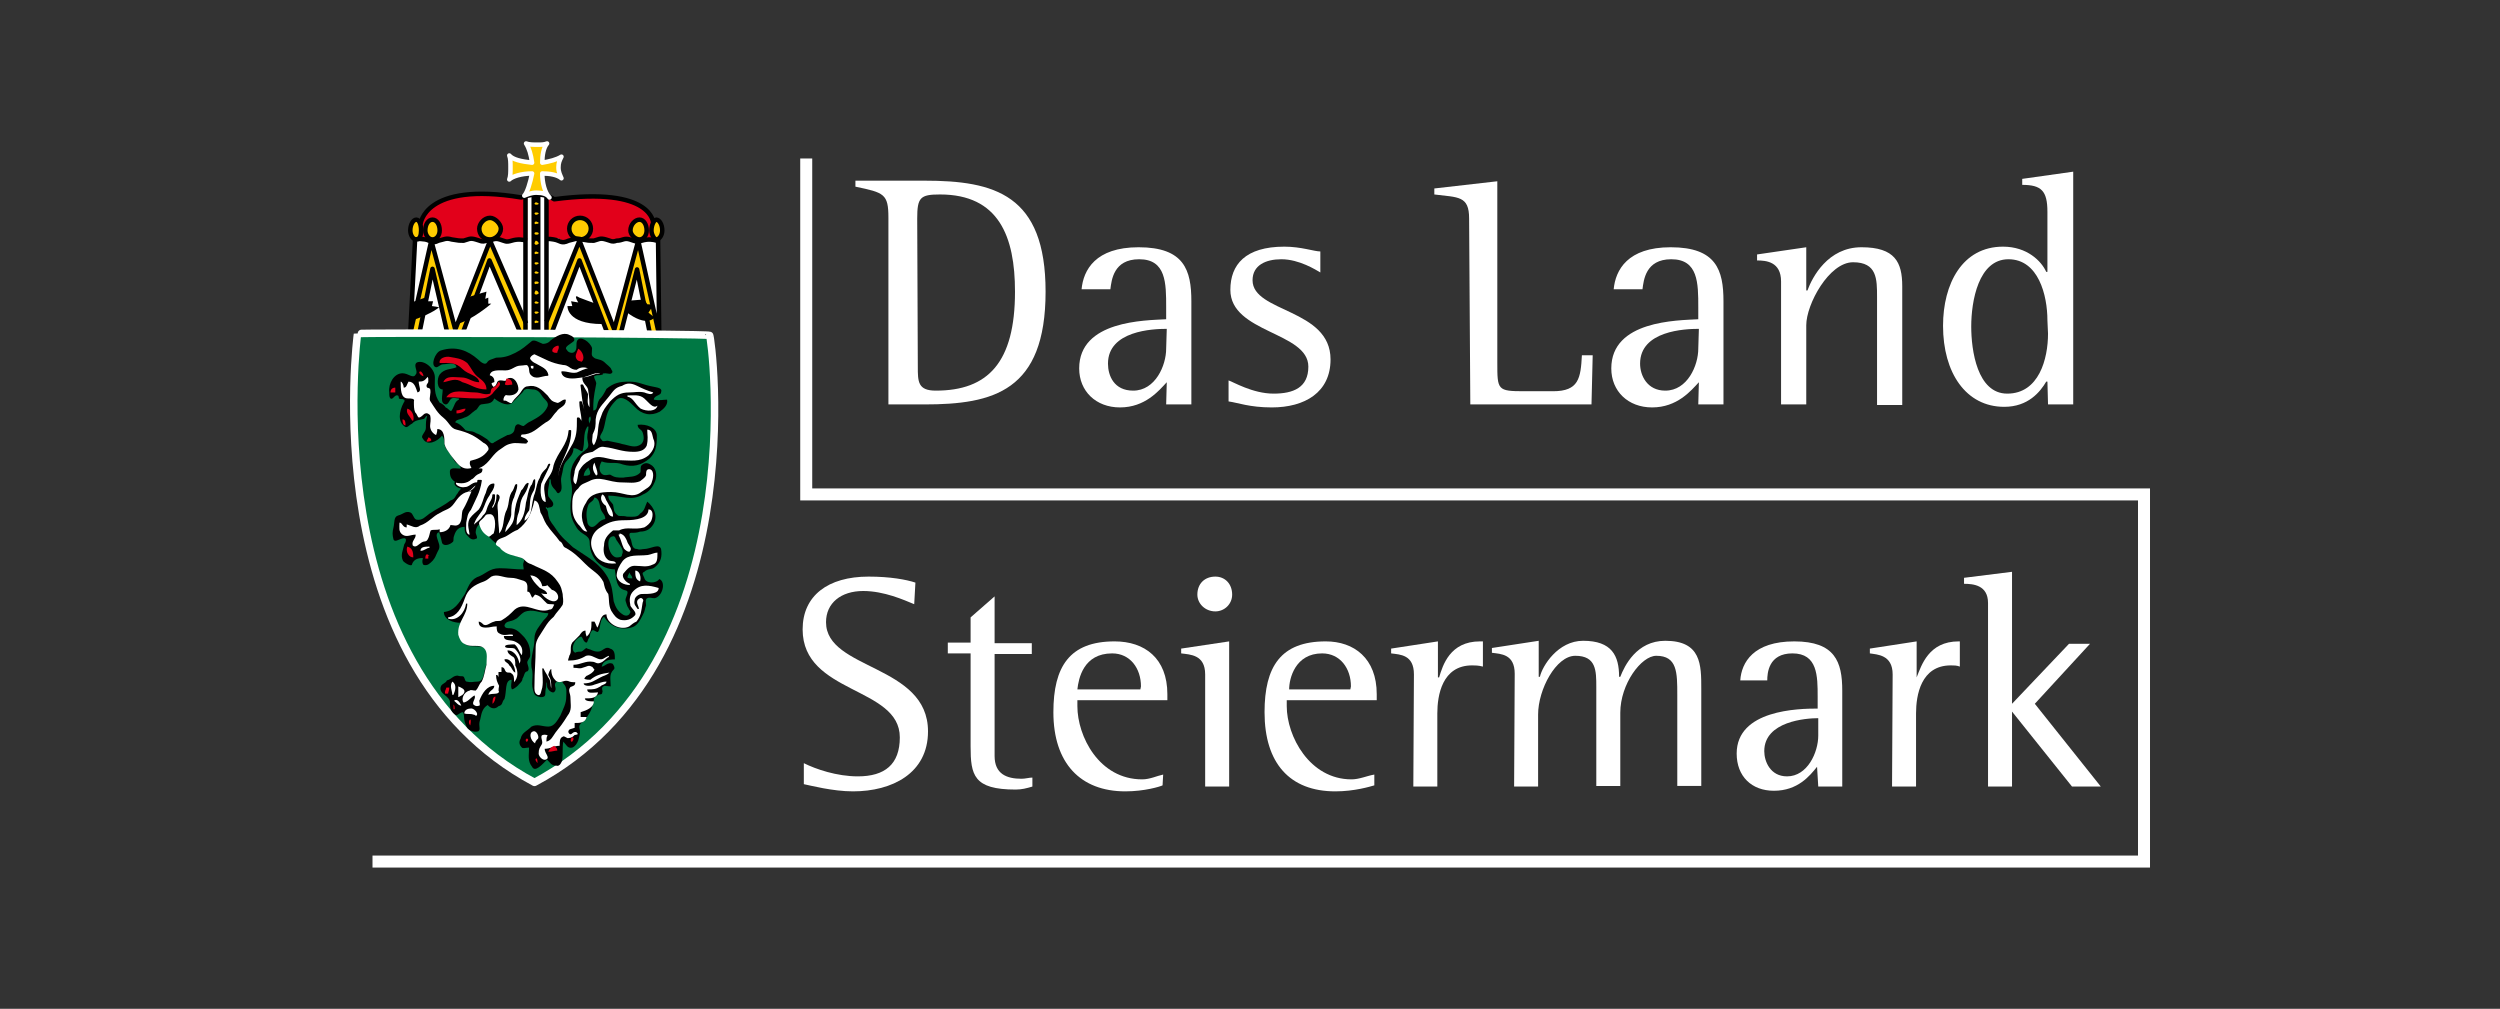 <?xml version="1.0" encoding="UTF-8" standalone="no"?>
<!-- Generator: Adobe Illustrator 21.1.0, SVG Export Plug-In . SVG Version: 6.00 Build 0)  -->

<svg
   xmlns:dc="http://purl.org/dc/elements/1.1/"
   xmlns:cc="http://creativecommons.org/ns#"
   xmlns:rdf="http://www.w3.org/1999/02/22-rdf-syntax-ns#"
   xmlns:svg="http://www.w3.org/2000/svg"
   xmlns="http://www.w3.org/2000/svg"
   xmlns:sodipodi="http://sodipodi.sourceforge.net/DTD/sodipodi-0.dtd"
   xmlns:inkscape="http://www.inkscape.org/namespaces/inkscape"
   version="1.1"
   id="Layer_1"
   x="0px"
   y="0px"
   viewBox="0 0 300.051 121.075"
   xml:space="preserve"
   sodipodi:docname="Das_Land_Steiermark_4C.svg"
   width="300.051"
   height="121.075"
   inkscape:version="0.92.3 (2405546, 2018-03-11)"><rect x="0" y="0" width="300.051" height="121.075" fill="#333333" stroke="none"/><defs
   id="defs221" /><sodipodi:namedview
   pagecolor="#ffffff"
   bordercolor="#666666"
   borderopacity="1"
   objecttolerance="10"
   gridtolerance="10"
   guidetolerance="10"
   inkscape:pageopacity="0"
   inkscape:pageshadow="2"
   inkscape:window-width="1853"
   inkscape:window-height="1172"
   id="namedview219"
   showgrid="false"
   inkscape:pagecheckerboard="true"
   inkscape:zoom="2.6641738"
   inkscape:cx="144.2983"
   inkscape:cy="37.01952"
   inkscape:window-x="67"
   inkscape:window-y="0"
   inkscape:window-maximized="1"
   inkscape:current-layer="Layer_1" />
<style
   type="text/css"
   id="style2">
	.st0{display:none;}
	.st1{fill:#FFFFFF;}
	.st2{fill:none;stroke:#FFFFFF;stroke-width:2;}
	.st3{fill:#FFCC00;}
	.st4{fill:#E2001A;}
	.st5{fill:none;stroke:#000000;stroke-width:0.75;stroke-linejoin:round;}
	.st6{fill:none;stroke:#000000;stroke-width:0.75;}
	.st7{fill:#FFCC00;stroke:#FFFFFF;stroke-width:0.75;stroke-linejoin:round;}
	.st8{fill:#FFCC00;stroke:#000000;stroke-width:0.75;}
	.st9{fill:#007844;stroke:#FFFFFF;stroke-width:1.25;stroke-linejoin:round;}
	.st10{fill:#FFFFFF;stroke:#000000;stroke-width:0.25;stroke-linejoin:round;}
	.st11{fill:#FFFFFF;stroke:#FFFFFF;stroke-width:0.25;}
	.st12{fill:#007844;}
</style>
<rect
   x="-86.249"
   y="-56.025"
   class="st0"
   width="536.2"
   height="235.5"
   id="rect4"
   style="display:none" />
<path
   class="st1"
   d="m 49.388,39.9 c 0.576,-11.52 0.576,-11.52 0.576,-11.52 13.104,-4.68 13.104,-4.68 13.104,-4.68 0,0 1.296,-1.08 3.24,0.144 12.6,4.896 12.6,4.896 12.6,4.896 0.144,11.376 0.144,11.376 0.144,11.376 z"
   id="path6"
   inkscape:connector-curvature="0"
   style="fill:#ffffff;stroke-width:0.72" />
<path
   class="st1"
   d="m 109.868,69.924 c -1.08,-0.36 -3.024,-0.72 -5.616,-0.72 -4.896,0 -7.92,2.304 -7.92,6.336 0,7.776 11.664,6.84 11.664,12.96 0,3.24 -1.8,4.68 -5.04,4.68 -2.52,0 -5.04,-0.864 -6.48,-1.584 0,2.52 0,2.52 0,2.52 0.72,0.144 3.456,0.864 5.904,0.864 4.68,0 9,-2.16 9,-7.2 0,-8.064 -12.24,-7.344 -12.24,-13.104 0,-2.304 1.8,-3.744 4.464,-3.744 2.52,0 4.896,1.08 6.12,1.584 0.144,-2.592 0.144,-2.592 0.144,-2.592 z"
   id="path8"
   inkscape:connector-curvature="0"
   style="fill:#ffffff;stroke-width:0.72" />
<path
   class="st1"
   d="m 123.908,93.324 c -0.36,0 -0.864,0.144 -1.296,0.144 -1.8,0 -3.24,-0.576 -3.24,-2.736 0,-12.24 0,-12.24 0,-12.24 4.464,0 4.464,0 4.464,0 0,-1.296 0,-1.296 0,-1.296 -4.464,0 -4.464,0 -4.464,0 0,-5.616 0,-5.616 0,-5.616 -2.88,2.52 -2.88,2.52 -2.88,2.52 0,3.024 0,3.024 0,3.024 -2.736,0 -2.736,0 -2.736,0 0,1.296 0,1.296 0,1.296 2.736,0 2.736,0 2.736,0 0,11.16 0,11.16 0,11.16 0,3.456 0.36,5.184 5.4,5.184 0.72,0 1.296,-0.144 2.016,-0.36 0,-1.08 0,-1.08 0,-1.08 z"
   id="path10"
   inkscape:connector-curvature="0"
   style="fill:#ffffff;stroke-width:0.72" />
<path
   class="st1"
   d="m 139.604,92.964 c -0.72,0.144 -1.584,0.576 -2.52,0.576 -5.184,0 -7.776,-5.184 -7.776,-8.784 0,-0.72 0,-0.72 0,-0.72 10.8,0 10.8,0 10.8,0 0,-0.72 0,-0.72 0,-0.72 0,-4.32 -2.736,-6.336 -6.336,-6.336 -5.4,0 -7.344,3.024 -7.344,8.496 0,6.12 3.24,9.504 8.64,9.504 2.304,0 4.176,-0.576 4.464,-0.72 0.072,-1.296 0.072,-1.296 0.072,-1.296 z m -2.736,-10.224 c -7.56,0 -7.56,0 -7.56,0 0.144,-1.296 0.72,-4.32 4.176,-4.32 2.16,0 3.456,1.8 3.456,3.96 -0.072,0.36 -0.072,0.36 -0.072,0.36 z"
   id="path12"
   inkscape:connector-curvature="0"
   style="fill:#ffffff;stroke-width:0.72" />
<path
   class="st1"
   d="m 144.644,94.404 c 2.88,0 2.88,0 2.88,0 0,-17.424 0,-17.424 0,-17.424 -5.76,0.864 -5.76,0.864 -5.76,0.864 0,0.576 0,0.576 0,0.576 1.08,0.144 2.88,0.144 2.88,2.52 0,13.464 0,13.464 0,13.464 z m 1.224,-21.024 c 1.08,0 2.016,-0.864 2.016,-2.016 0,-1.296 -0.864,-2.16 -2.016,-2.16 -1.296,0 -2.16,0.864 -2.16,2.16 0,1.08 0.936,2.016 2.16,2.016 z"
   id="path14"
   inkscape:connector-curvature="0"
   style="fill:#ffffff;stroke-width:0.72" />
<path
   class="st1"
   d="m 164.948,92.964 c -0.864,0.144 -1.8,0.576 -2.736,0.576 -5.04,0 -7.776,-5.184 -7.776,-8.784 0,-0.72 0,-0.72 0,-0.72 10.8,0 10.8,0 10.8,0 0,-0.72 0,-0.72 0,-0.72 0,-4.32 -2.736,-6.336 -6.12,-6.336 -5.4,0 -7.344,3.024 -7.344,8.496 0,6.12 3.024,9.504 8.496,9.504 2.304,0 4.176,-0.576 4.68,-0.72 0,-1.296 0,-1.296 0,-1.296 z m -2.88,-10.224 c -7.344,0 -7.344,0 -7.344,0 0,-1.296 0.72,-4.32 3.96,-4.32 2.16,0 3.456,1.8 3.456,3.96 -0.072,0.36 -0.072,0.36 -0.072,0.36 z"
   id="path16"
   inkscape:connector-curvature="0"
   style="fill:#ffffff;stroke-width:0.72" />
<path
   class="st1"
   d="m 169.628,94.404 c 2.88,0 2.88,0 2.88,0 0,-8.784 0,-8.784 0,-8.784 0,-2.16 0.576,-5.76 4.176,-5.76 0.36,0 0.72,0 1.296,0.144 0,-3.024 0,-3.024 0,-3.024 -0.144,0 -0.36,0 -0.36,0 -3.6,0 -4.464,2.88 -4.896,4.32 -0.144,0 -0.144,0 -0.144,0 0,-4.32 0,-4.32 0,-4.32 -5.616,0.864 -5.616,0.864 -5.616,0.864 0,0.576 0,0.576 0,0.576 1.08,0.144 2.736,0.144 2.736,2.52 -0.072,13.464 -0.072,13.464 -0.072,13.464 z"
   id="path18"
   inkscape:connector-curvature="0"
   style="fill:#ffffff;stroke-width:0.72" />
<path
   class="st1"
   d="m 181.724,94.404 c 2.88,0 2.88,0 2.88,0 0,-8.64 0,-8.64 0,-8.64 0,-3.024 2.16,-7.056 4.464,-7.056 2.52,0 2.52,1.8 2.52,3.744 0,11.88 0,11.88 0,11.88 2.88,0 2.88,0 2.88,0 0,-8.784 0,-8.784 0,-8.784 0,-3.456 2.52,-6.84 4.32,-6.84 2.52,0 2.52,2.016 2.52,4.68 0,10.944 0,10.944 0,10.944 2.88,0 2.88,0 2.88,0 0,-11.664 0,-11.664 0,-11.664 0,-2.88 0,-5.76 -4.32,-5.76 -3.456,0 -4.896,3.024 -5.4,4.32 -0.144,0 -0.144,0 -0.144,0 0,-2.52 -0.864,-4.32 -4.32,-4.32 -3.024,0 -4.896,3.024 -5.184,4.32 -0.144,0 -0.144,0 -0.144,0 0,-4.32 0,-4.32 0,-4.32 -5.616,0.864 -5.616,0.864 -5.616,0.864 0,0.576 0,0.576 0,0.576 1.08,0.144 2.736,0.144 2.736,2.52 -0.072,13.536 -0.072,13.536 -0.072,13.536 z"
   id="path20"
   inkscape:connector-curvature="0"
   style="fill:#ffffff;stroke-width:0.72" />
<path
   class="st1"
   d="m 218.228,94.404 c 2.88,0 2.88,0 2.88,0 0,-11.52 0,-11.52 0,-11.52 0,-3.456 -0.864,-5.904 -5.76,-5.904 -4.896,0 -6.336,2.52 -6.48,4.68 3.24,0 3.24,0 3.24,0 0,-0.864 0.144,-3.24 3.024,-3.24 3.024,0 3.024,2.736 3.024,5.184 0,1.44 0,1.44 0,1.44 -2.304,0 -9.72,0.144 -9.72,5.4 0,2.736 1.8,4.464 4.464,4.464 2.88,0 4.32,-1.8 5.184,-2.88 0.144,2.376 0.144,2.376 0.144,2.376 z m 0,-6.12 c 0,2.016 -1.296,4.896 -3.744,4.896 -2.016,0 -2.736,-1.8 -2.736,-3.024 0,-3.6 5.04,-3.96 6.48,-3.96 0,2.088 0,2.088 0,2.088 z"
   id="path22"
   inkscape:connector-curvature="0"
   style="fill:#ffffff;stroke-width:0.72" />
<path
   class="st1"
   d="m 227.084,94.404 c 2.88,0 2.88,0 2.88,0 0,-8.784 0,-8.784 0,-8.784 0,-2.16 0.576,-5.76 4.176,-5.76 0.36,0 0.72,0 1.08,0.144 0,-3.024 0,-3.024 0,-3.024 h -0.144 c -3.6,0 -4.464,2.88 -5.04,4.32 v 0 c 0,-4.32 0,-4.32 0,-4.32 -5.616,0.864 -5.616,0.864 -5.616,0.864 0,0.576 0,0.576 0,0.576 0.864,0.144 2.736,0.144 2.736,2.52 -0.072,13.464 -0.072,13.464 -0.072,13.464 z"
   id="path24"
   inkscape:connector-curvature="0"
   style="fill:#ffffff;stroke-width:0.72" />
<path
   class="st1"
   d="m 238.604,94.404 c 2.88,0 2.88,0 2.88,0 0,-9 0,-9 0,-9 v 0 c 7.2,9 7.2,9 7.2,9 3.456,0 3.456,0 3.456,0 -7.92,-9.936 -7.92,-9.936 -7.92,-9.936 6.624,-7.2 6.624,-7.2 6.624,-7.2 -2.52,0 -2.52,0 -2.52,0 -6.84,7.2 -6.84,7.2 -6.84,7.2 0,-15.84 0,-15.84 0,-15.84 -5.76,0.72 -5.76,0.72 -5.76,0.72 0,0.72 0,0.72 0,0.72 1.08,0 2.88,0.144 2.88,2.304 0,22.032 0,22.032 0,22.032 z"
   id="path26"
   inkscape:connector-curvature="0"
   style="fill:#ffffff;stroke-width:0.72" />
<path
   class="st1"
   d="m 106.628,48.54 c 4.32,0 4.32,0 4.32,0 8.28,0 14.544,-1.584 14.544,-13.536 0,-11.664 -6.12,-13.32 -14.544,-13.32 -8.28,0 -8.28,0 -8.28,0 0,0.72 0,0.72 0,0.72 3.456,0.72 3.96,0.864 3.96,3.744 0,22.392 0,22.392 0,22.392 z m 3.456,-22.32 c 0,-2.52 0.36,-2.88 2.736,-2.88 7.056,0 9,5.04 9,11.664 0,8.496 -3.24,11.88 -9.504,11.88 -2.16,0 -2.16,-1.08 -2.16,-2.88 -0.072,-17.784 -0.072,-17.784 -0.072,-17.784 z"
   id="path28"
   inkscape:connector-curvature="0"
   style="fill:#ffffff;stroke-width:0.72" />
<path
   class="st1"
   d="m 139.964,48.54 c 3.024,0 3.024,0 3.024,0 0,-12.384 0,-12.384 0,-12.384 0,-3.744 -0.864,-6.48 -6.336,-6.48 -5.184,0 -6.624,2.736 -6.84,5.04 3.456,0 3.456,0 3.456,0 0.144,-1.08 0.36,-3.6 3.456,-3.6 3.24,0 3.24,2.88 3.24,5.76 0,1.44 0,1.44 0,1.44 -2.52,0.144 -10.44,0.144 -10.44,5.904 0,2.736 2.016,4.68 4.896,4.68 3.024,0 4.68,-2.016 5.616,-3.024 -0.072,2.664 -0.072,2.664 -0.072,2.664 z m 0,-6.696 c 0,2.016 -1.296,5.04 -3.96,5.04 -2.304,0 -3.024,-1.8 -3.024,-3.24 0,-3.96 5.4,-4.176 7.056,-4.176 -0.072,2.376 -0.072,2.376 -0.072,2.376 z"
   id="path30"
   inkscape:connector-curvature="0"
   style="fill:#ffffff;stroke-width:0.72" />
<path
   class="st1"
   d="m 158.468,30.18 c -0.72,0 -2.304,-0.576 -4.32,-0.576 -4.68,0 -6.48,2.16 -6.48,5.184 0,5.184 9.36,5.04 9.36,9.216 0,2.52 -1.8,3.24 -4.176,3.24 -2.52,0 -4.896,-1.44 -5.4,-1.584 0,2.52 0,2.52 0,2.52 1.08,0.144 2.52,0.72 5.184,0.72 3.96,0 7.056,-1.8 7.056,-5.76 0,-6.12 -9.36,-5.616 -9.36,-9.504 0,-1.8 1.584,-2.52 3.456,-2.52 2.16,0 4.176,1.296 4.68,1.584 0,-2.52 0,-2.52 0,-2.52 z"
   id="path32"
   inkscape:connector-curvature="0"
   style="fill:#ffffff;stroke-width:0.72" />
<path
   class="st1"
   d="m 176.468,48.54 c 14.544,0 14.544,0 14.544,0 0.144,-5.904 0.144,-5.904 0.144,-5.904 -1.296,0 -1.296,0 -1.296,0 -0.144,2.736 -0.36,4.32 -3.456,4.32 -3.456,0 -3.456,0 -3.456,0 -3.24,0 -3.24,-0.144 -3.24,-3.456 0,-21.744 0,-21.744 0,-21.744 -7.56,0.864 -7.56,0.864 -7.56,0.864 0,0.72 0,0.72 0,0.72 2.88,0.36 4.176,0.144 4.176,2.88 0.144,22.32 0.144,22.32 0.144,22.32 z"
   id="path34"
   inkscape:connector-curvature="0"
   style="fill:#ffffff;stroke-width:0.72" />
<path
   class="st1"
   d="m 203.828,48.54 c 3.024,0 3.024,0 3.024,0 0,-12.384 0,-12.384 0,-12.384 0,-3.744 -0.864,-6.48 -6.336,-6.48 -5.184,0 -6.624,2.736 -6.84,5.04 3.456,0 3.456,0 3.456,0 0.144,-1.08 0.36,-3.6 3.456,-3.6 3.24,0 3.24,2.88 3.24,5.76 0,1.44 0,1.44 0,1.44 -2.52,0.144 -10.44,0.144 -10.44,5.904 0,2.736 2.016,4.68 4.896,4.68 3.024,0 4.68,-2.016 5.616,-3.024 -0.072,2.664 -0.072,2.664 -0.072,2.664 z m 0,-6.696 c 0,2.016 -1.296,5.04 -3.96,5.04 -2.16,0 -3.024,-1.8 -3.024,-3.24 0,-3.96 5.4,-4.176 7.056,-4.176 -0.072,2.376 -0.072,2.376 -0.072,2.376 z"
   id="path36"
   inkscape:connector-curvature="0"
   style="fill:#ffffff;stroke-width:0.72" />
<path
   class="st1"
   d="m 213.764,48.54 c 3.024,0 3.024,0 3.024,0 0,-9.504 0,-9.504 0,-9.504 0,-2.52 2.736,-7.56 5.616,-7.56 2.88,0 2.88,2.016 2.88,4.176 0,12.96 0,12.96 0,12.96 3.024,0 3.024,0 3.024,0 0,-14.256 0,-14.256 0,-14.256 0,-2.88 -0.864,-4.68 -4.896,-4.68 -4.032,0 -5.904,3.6 -6.48,5.184 -0.144,0 -0.144,0 -0.144,0 0,-5.184 0,-5.184 0,-5.184 -5.904,0.864 -5.904,0.864 -5.904,0.864 0,0.72 0,0.72 0,0.72 1.08,0 2.88,0.144 2.88,2.52 0,14.76 0,14.76 0,14.76 z"
   id="path38"
   inkscape:connector-curvature="0"
   style="fill:#ffffff;stroke-width:0.72" />
<path
   class="st1"
   d="m 245.804,48.54 c 3.024,0 3.024,0 3.024,0 0,-27.936 0,-27.936 0,-27.936 -6.12,0.864 -6.12,0.864 -6.12,0.864 0,0.72 0,0.72 0,0.72 2.304,0 3.024,0.72 3.024,3.24 0,7.2 0,7.2 0,7.2 -0.144,0 -0.144,0 -0.144,0 -0.576,-1.296 -2.304,-3.024 -5.184,-3.024 -4.896,0 -7.2,4.464 -7.2,9.504 0,5.616 2.736,9.72 7.344,9.72 2.88,0 4.32,-1.8 5.04,-3.024 0.144,0 0.144,0 0.144,0 0.072,2.736 0.072,2.736 0.072,2.736 z m 0,-8.496 c 0,3.024 -1.08,7.2 -4.896,7.2 -3.6,0 -4.32,-5.184 -4.32,-8.064 0,-3.024 0.864,-8.064 4.464,-8.064 3.6,0 4.68,4.32 4.68,7.344 0.072,1.584 0.072,1.584 0.072,1.584 z"
   id="path40"
   inkscape:connector-curvature="0"
   style="fill:#ffffff;stroke-width:0.72" />
<polyline
   class="st2"
   points="1343,2777.2 1343,2833.2 1566,2833.2 1566,2894.4 1270.7,2894.4 "
   id="polyline42"
   style="fill:none;stroke:#ffffff;stroke-width:2"
   transform="matrix(0.72,0,0,0.72,-870.196,-1980.563)" />
<polygon
   points="1297.2,2783.2 1298.7,2783.2 1298.7,2806.2 1297.2,2806.2 "
   id="polygon44"
   transform="matrix(0.72,0,0,0.72,-870.196,-1980.563)" />
<path
   class="st3"
   d="m 65.588,38.604 3.96,-9.72 c 3.96,10.44 3.96,10.44 3.96,10.44 3.024,-10.44 3.024,-10.44 3.024,-10.44 2.52,11.52 2.52,11.52 2.52,11.52 -1.08,-0.144 -1.08,-0.144 -1.08,-0.144 -1.584,-7.56 -1.584,-7.56 -1.584,-7.56 -2.016,7.56 -2.016,7.56 -2.016,7.56 -1.584,0 -1.584,0 -1.584,0 l -3.24,-8.784 c 0,0 -3.24,8.784 -3.456,8.784 h -0.576 v -1.656 z"
   id="path46"
   inkscape:connector-curvature="0"
   style="fill:#ffcc00;stroke-width:0.72" />
<path
   class="st3"
   d="m 49.244,39.9 c 2.52,-10.8 2.52,-10.8 2.52,-10.8 2.88,10.224 2.88,10.224 2.88,10.224 l 3.96,-10.224 c 0.144,0 4.464,9.936 4.68,9.936 v 1.296 c -0.864,-0.144 -0.864,-0.144 -0.864,-0.144 -3.6,-8.64 -3.6,-8.64 -3.6,-8.64 -3.24,8.64 -3.24,8.64 -3.24,8.64 -1.8,0 -1.8,0 -1.8,0 0,0 -1.8,-7.56 -1.8,-7.344 l -1.584,7.344 z"
   id="path48"
   inkscape:connector-curvature="0"
   style="fill:#ffcc00;stroke-width:0.72" />
<path
   class="st4"
   d="m 65.804,23.484 c 0.36,0.144 0.36,0.144 0.36,0.144 l 0.36,0.36 c 0,-0.144 0.864,-0.144 0.864,-0.144 0.144,-0.144 1.08,-0.144 1.08,-0.144 0.144,0 1.296,0 1.296,0 0.864,0 0.864,0 0.864,0 0.864,-0.144 0.864,-0.144 0.864,-0.144 l 1.08,0.144 c 0,-0.144 1.44,0 1.44,0 0.864,0.36 0.864,0.36 0.864,0.36 0,0 0.864,0.144 1.08,0.144 l 0.864,0.576 c 0.864,0.72 0.864,0.72 0.864,0.72 0.576,1.08 0.576,1.08 0.576,1.08 0,0 0.576,2.16 0.576,2.304 l -1.08,-0.144 c -0.72,0.144 -0.72,0.144 -0.72,0.144 -0.864,0.144 -0.864,0.144 -0.864,0.144 -0.864,-0.36 -0.864,-0.36 -0.864,-0.36 -0.864,0 -0.864,0 -0.864,0 l -0.72,0.36 -1.08,-0.36 c -0.72,0 -0.72,0 -0.72,0 -1.08,0.144 -1.08,0.144 -1.08,0.144 -0.864,-0.144 -0.864,-0.144 -0.864,-0.144 0,0 -0.864,0 -0.72,0 l -0.72,0.144 c 0,0 -0.72,0.144 -0.864,0.144 l -0.72,-0.36 h -0.72 -0.576 z"
   id="path50"
   inkscape:connector-curvature="0"
   style="fill:#e2001a;stroke-width:0.72" />
<path
   class="st4"
   d="m 50.468,26.724 c 0.36,-0.72 0.36,-0.72 0.36,-0.72 0,0 0.576,-0.864 0.72,-0.864 0,0 0.36,-0.36 0.576,-0.576 0,0 0.864,-0.576 0.864,-0.36 l 1.08,-0.576 c 1.08,-0.144 1.08,-0.144 1.08,-0.144 l 1.08,-0.144 c 0.144,0 1.296,0 1.44,0 h 1.44 c 0.144,0 1.296,0.144 1.296,0.144 l 0.864,0.144 c 1.296,0 1.296,0 1.296,0 0.72,-0.144 0.72,-0.144 0.72,-0.144 0,5.4 0,5.4 0,5.4 -0.72,-0.144 -0.72,-0.144 -0.72,-0.144 l -0.72,0.144 -1.08,0.144 c -1.08,-0.36 -1.08,-0.36 -1.08,-0.36 -0.72,0.144 -0.72,0.144 -0.72,0.144 -0.864,0.144 -0.864,0.144 -0.864,0.144 l -0.576,-0.144 c -0.144,0 -1.296,-0.144 -1.296,-0.144 l -0.864,0.144 -0.864,-0.144 h -1.08 c 0,0 -1.44,0.36 -1.296,0.36 l -0.72,-0.144 c -0.864,-0.144 -0.864,-0.144 -0.864,-0.144 -0.72,0 -0.72,0 -0.72,0 0.648,-2.016 0.648,-2.016 0.648,-2.016 z"
   id="path52"
   inkscape:connector-curvature="0"
   style="fill:#e2001a;stroke-width:0.72" />
<path
   class="st5"
   d="m 55.508,40.044 c 3.24,-8.784 3.24,-8.784 3.24,-8.784 3.744,8.784 3.744,8.784 3.744,8.784 -6.984,0 -6.984,0 -6.984,0 z m 23.616,0.216 c -2.52,-11.376 -2.52,-11.376 -2.52,-11.376 -2.88,10.656 -2.88,10.656 -2.88,10.656 -4.176,-10.656 -4.176,-10.656 -4.176,-10.656 -3.96,9.72 -3.96,9.72 -3.96,9.72 m 12.456,1.656 c -1.584,-7.92 -1.584,-7.92 -1.584,-7.92 -2.016,7.92 -2.016,7.92 -2.016,7.92 m -1.44,0 c -3.456,-9 -3.456,-9 -3.456,-9 -3.456,9 -3.456,9 -3.456,9 m -15.624,-13.32 c 0,0 0.36,-5.184 12.096,-3.24 0,0 1.08,-0.36 1.8,-0.36 0.72,0 1.44,0.144 2.16,0.576 11.88,-1.584 11.88,2.88 11.88,2.88 m -29.16,13.104 c 0.576,-11.16 0.576,-11.16 0.576,-11.16 m 29.304,11.52 c -0.144,-11.52 -0.144,-11.52 -0.144,-11.52"
   id="path54"
   inkscape:connector-curvature="0"
   style="fill:none;stroke:#000000;stroke-width:0.54;stroke-linejoin:round" />
<path
   class="st3"
   d="m 64.148,38.604 0.144,-0.144 c 0.144,0 0.36,0.144 0.36,0.144 0,0.144 -0.144,0.144 -0.36,0.144 0.072,0.072 -0.144,0.072 -0.144,-0.144 z"
   id="path56"
   inkscape:connector-curvature="0"
   style="fill:#ffcc00;stroke-width:0.72" />
<path
   class="st3"
   d="m 64.148,37.524 c 0,-0.144 0.144,-0.144 0.144,-0.144 0.144,0 0.36,0 0.36,0.144 0,0 -0.144,0.144 -0.36,0.144 z"
   id="path58"
   inkscape:connector-curvature="0"
   style="fill:#ffcc00;stroke-width:0.72" />
<path
   class="st3"
   d="m 64.148,36.3 0.144,-0.144 c 0.144,0 0.36,0.144 0.36,0.144 0,0.144 -0.144,0.144 -0.36,0.144 0.072,0 -0.144,0 -0.144,-0.144 z"
   id="path60"
   inkscape:connector-curvature="0"
   style="fill:#ffcc00;stroke-width:0.72" />
<path
   class="st3"
   d="m 64.148,35.22 c 0,-0.144 0.144,-0.36 0.144,-0.36 0.144,0 0.36,0.144 0.36,0.36 0,0 -0.144,0.144 -0.36,0.144 z"
   id="path62"
   inkscape:connector-curvature="0"
   style="fill:#ffcc00;stroke-width:0.72" />
<path
   class="st3"
   d="m 64.148,33.924 c 0,-0.144 0.144,-0.144 0.144,-0.144 0.144,0 0.36,0 0.36,0.144 0,0.144 -0.144,0.144 -0.36,0.144 0.072,0.072 -0.144,0.072 -0.144,-0.144 z"
   id="path64"
   inkscape:connector-curvature="0"
   style="fill:#ffcc00;stroke-width:0.72" />
<path
   class="st3"
   d="m 64.148,32.7 0.144,-0.144 c 0.144,0 0.36,0.144 0.36,0.144 0,0.144 -0.144,0.144 -0.36,0.144 0.072,0 -0.144,0 -0.144,-0.144 z"
   id="path66"
   inkscape:connector-curvature="0"
   style="fill:#ffcc00;stroke-width:0.72" />
<path
   class="st3"
   d="m 64.148,31.62 c 0,-0.144 0.144,-0.144 0.144,-0.144 0.144,0 0.36,0 0.36,0.144 0,0 -0.144,0.144 -0.36,0.144 z"
   id="path68"
   inkscape:connector-curvature="0"
   style="fill:#ffcc00;stroke-width:0.72" />
<path
   class="st3"
   d="m 64.148,30.324 0.144,-0.144 c 0.144,0 0.36,0.144 0.36,0.144 0,0.144 -0.144,0.144 -0.36,0.144 0.072,0.072 -0.144,0.072 -0.144,-0.144 z"
   id="path70"
   inkscape:connector-curvature="0"
   style="fill:#ffcc00;stroke-width:0.72" />
<path
   class="st3"
   d="m 64.148,29.244 c 0,-0.144 0.144,-0.36 0.144,-0.36 0.144,0 0.36,0.144 0.36,0.36 0,0 -0.144,0.144 -0.36,0.144 z"
   id="path72"
   inkscape:connector-curvature="0"
   style="fill:#ffcc00;stroke-width:0.72" />
<path
   class="st3"
   d="m 64.148,28.02 c 0,-0.144 0.144,-0.144 0.144,-0.144 0.144,0 0.36,0 0.36,0.144 0,0.144 -0.144,0.144 -0.36,0.144 0.072,0 -0.144,0 -0.144,-0.144 z"
   id="path74"
   inkscape:connector-curvature="0"
   style="fill:#ffcc00;stroke-width:0.72" />
<path
   class="st3"
   d="m 64.148,26.724 0.144,-0.144 c 0.144,0 0.36,0.144 0.36,0.144 0,0.144 -0.144,0.144 -0.36,0.144 0.072,0.072 -0.144,0.072 -0.144,-0.144 z"
   id="path76"
   inkscape:connector-curvature="0"
   style="fill:#ffcc00;stroke-width:0.72" />
<path
   class="st3"
   d="m 64.148,25.644 c 0,-0.144 0.144,-0.144 0.144,-0.144 0.144,0 0.36,0 0.36,0.144 0,0 -0.144,0.144 -0.36,0.144 z"
   id="path78"
   inkscape:connector-curvature="0"
   style="fill:#ffcc00;stroke-width:0.72" />
<path
   class="st3"
   d="m 64.148,24.42 0.144,-0.144 c 0.144,0 0.36,0.144 0.36,0.144 0,0.144 -0.144,0.144 -0.36,0.144 0.072,0 -0.144,0 -0.144,-0.144 z"
   id="path80"
   inkscape:connector-curvature="0"
   style="fill:#ffcc00;stroke-width:0.72" />
<path
   d="m 49.388,36.3 c 2.016,-0.72 2.016,-0.72 2.016,-0.72 -0.144,0.576 -0.144,0.576 -0.144,0.576 0.72,0 0.72,0 0.72,0 l -0.144,0.576 c 0.144,0 0.864,0.144 0.864,0.144 0,0 -0.72,0.72 -3.24,1.584 -0.072,-2.16 -0.072,-2.16 -0.072,-2.16 z"
   id="path82"
   inkscape:connector-curvature="0"
   style="stroke-width:0.72" />
<path
   d="m 56.228,35.724 c 0,-0.144 2.16,-0.72 2.16,-0.72 -0.144,0.864 -0.144,0.864 -0.144,0.864 0.36,-0.144 0.36,-0.144 0.36,-0.144 v 0.72 h 0.36 c 0,0 -2.304,2.016 -4.32,2.52 0,0 1.44,-3.24 1.584,-3.24 z"
   id="path84"
   inkscape:connector-curvature="0"
   style="stroke-width:0.72" />
<path
   d="m 71.564,36.444 c -0.144,0 -2.016,-0.72 -2.016,-0.72 -0.864,-0.576 -0.144,0.576 -0.144,0.576 -0.864,-0.144 -0.864,-0.144 -0.864,-0.144 l 0.144,0.576 c -0.144,0 -0.576,0 -0.576,0 0,0 -0.144,2.16 4.176,2.16 0,-0.072 -0.576,-2.448 -0.72,-2.448 z"
   id="path86"
   inkscape:connector-curvature="0"
   style="stroke-width:0.72" />
<path
   d="m 75.524,36.084 c 1.8,-0.144 1.8,-0.144 1.8,-0.144 0.36,0.576 0.36,0.576 0.36,0.576 0,0 0.72,0 0.72,0.144 l -0.576,0.864 c 0.72,0.576 0.72,0.576 0.72,0.576 0,0 -0.864,1.296 -3.456,-0.72 0.432,-1.296 0.432,-1.296 0.432,-1.296 z"
   id="path88"
   inkscape:connector-curvature="0"
   style="stroke-width:0.72" />
<polyline
   class="st6"
   points="1296.2,2783.4 1296.2,2806.4 1299.7,2806.4 1299.7,2783.4 "
   id="polyline90"
   style="fill:none;stroke:#000000;stroke-width:0.75"
   transform="matrix(0.72,0,0,0.72,-870.196,-1980.563)" />
<path
   class="st7"
   d="m 62.924,23.484 c 0.36,-0.144 0.864,-0.36 1.44,-0.36 0.72,0 1.296,0.144 1.584,0.576 -0.576,-0.576 -0.864,-1.8 -0.864,-2.88 0.864,0 1.8,0.144 2.304,0.576 -0.144,-0.36 -0.36,-0.72 -0.36,-1.296 0,-0.576 0.144,-0.864 0.36,-1.296 -0.576,0.36 -1.44,0.576 -2.304,0.72 0,-0.864 0.144,-1.8 0.576,-2.304 -0.36,0.144 -0.72,0.144 -1.08,0.144 -0.576,0 -1.08,0 -1.44,-0.144 0.36,0.576 0.576,1.296 0.72,2.304 -1.296,-0.144 -2.304,-0.36 -2.736,-0.864 0.144,0.36 0.144,0.864 0.144,1.44 0,0.576 0,1.08 -0.144,1.44 0.36,-0.36 1.44,-0.72 2.736,-0.72 -0.216,1.08 -0.576,2.304 -0.936,2.664 z"
   id="path92"
   inkscape:connector-curvature="0"
   style="fill:#ffcc00;stroke:#ffffff;stroke-width:0.54;stroke-linejoin:round" />
<path
   class="st8"
   d="m 57.524,27.444 c 0,-0.576 0.576,-1.296 1.296,-1.296 0.576,0 1.296,0.72 1.296,1.296 0,0.72 -0.72,1.296 -1.296,1.296 -0.792,0 -1.296,-0.576 -1.296,-1.296 z"
   id="path94"
   inkscape:connector-curvature="0"
   style="fill:#ffcc00;stroke:#000000;stroke-width:0.54" />
<path
   class="st8"
   d="m 68.324,27.444 c 0,-0.72 0.576,-1.296 1.296,-1.296 0.72,0 1.296,0.576 1.296,1.296 0,0.72 -0.576,1.296 -1.296,1.296 -0.72,0 -1.296,-0.576 -1.296,-1.296 z"
   id="path96"
   inkscape:connector-curvature="0"
   style="fill:#ffcc00;stroke:#000000;stroke-width:0.54" />
<path
   class="st8"
   d="m 51.044,27.66 c 0,-0.72 0.36,-1.296 0.864,-1.296 0.504,0 0.864,0.576 0.864,1.296 0,0.576 -0.36,1.08 -0.864,1.08 -0.504,0 -0.864,-0.576 -0.864,-1.08 z"
   id="path98"
   inkscape:connector-curvature="0"
   style="fill:#ffcc00;stroke:#000000;stroke-width:0.54" />
<path
   class="st8"
   d="m 75.668,27.66 c 0,-0.72 0.576,-1.296 1.08,-1.296 0.504,0 0.864,0.576 0.864,1.296 0,0.576 -0.36,1.08 -0.864,1.08 -0.504,0 -1.08,-0.576 -1.08,-1.08 z"
   id="path100"
   inkscape:connector-curvature="0"
   style="fill:#ffcc00;stroke:#000000;stroke-width:0.54" />
<path
   class="st8"
   d="m 78.188,27.66 c 0,-0.72 0.36,-1.296 0.576,-1.296 0.36,0 0.72,0.576 0.72,1.296 0,0.576 -0.36,1.08 -0.72,1.08 -0.216,0 -0.576,-0.576 -0.576,-1.08 z"
   id="path102"
   inkscape:connector-curvature="0"
   style="fill:#ffcc00;stroke:#000000;stroke-width:0.54" />
<path
   class="st8"
   d="m 49.244,27.66 c 0,-0.72 0.36,-1.296 0.72,-1.296 0.36,0 0.576,0.576 0.576,1.296 0,0.576 -0.144,1.08 -0.576,1.08 -0.432,0 -0.72,-0.576 -0.72,-1.08 z"
   id="path104"
   inkscape:connector-curvature="0"
   style="fill:#ffcc00;stroke:#000000;stroke-width:0.54" />
<path
   class="st5"
   d="m 49.964,28.74 c 0,0 0.144,-0.144 1.08,0 0.72,0.144 0.72,0.576 1.584,0.144 0.72,-0.144 0.864,-0.36 1.584,-0.144 0.864,0.144 0.864,0.144 1.44,0.144 0.576,-0.144 0.72,-0.36 1.44,-0.144 0.576,0.144 0.72,0.36 1.296,0.144 0.72,0 0.864,-0.36 1.584,-0.144 0.72,0.216 0.72,0.36 1.44,0.144 0.72,-0.216 1.296,-0.144 1.8,0 m 2.376,-0.144 c 0,0 0.144,-0.144 0.864,0 0.864,0.144 0.864,0.576 1.8,0.144 0.72,-0.144 0.864,-0.36 1.584,-0.144 0.864,0.144 0.72,0.144 1.44,0.144 0.576,-0.144 0.72,-0.36 1.44,-0.144 0.576,0.144 0.72,0.36 1.296,0.144 0.72,0 0.864,-0.36 1.584,-0.144 0.72,0.216 0.72,0.36 1.44,0.144 0.72,-0.216 1.296,-0.144 1.8,0 m -25.128,11.16 c -1.8,-7.776 -1.8,-7.776 -1.8,-7.776 -1.584,7.776 -1.584,7.776 -1.584,7.776 -1.08,0 -1.08,0 -1.08,0 2.52,-11.16 2.52,-11.16 2.52,-11.16 2.88,10.656 2.88,10.656 2.88,10.656 4.176,-10.656 4.176,-10.656 4.176,-10.656 4.32,9.936 4.32,9.936 4.32,9.936"
   id="path106"
   inkscape:connector-curvature="0"
   style="fill:none;stroke:#000000;stroke-width:0.54;stroke-linejoin:round" />
<path
   class="st9"
   d="m 42.908,40.044 c 0,0.144 -5.4,39.6 21.24,53.856 v 0 c 26.64,-14.256 21.24,-53.424 21.024,-53.64 0.072,-0.216 -42.264,-0.36 -42.264,-0.216 z"
   id="path108"
   inkscape:connector-curvature="0"
   style="fill:#007844;stroke:#ffffff;stroke-width:0.9;stroke-linejoin:round" />
<path
   d="m 71.204,49.26 c 0.576,0 0.36,-0.72 0.72,-1.296 0.36,-0.36 0.576,-0.72 0.864,-1.296 0.864,-0.72 1.584,-0.864 2.736,-0.864 1.152,0 1.584,0.36 2.736,0.576 0.576,0.144 1.296,0.144 1.08,0.72 0,0.36 -0.864,0.36 -0.864,0.864 0.72,0.144 1.08,0 1.584,0 0.144,0.576 -0.36,1.08 -0.864,1.44 -1.08,0.576 -2.16,0.36 -3.024,-0.576 -0.576,-0.576 -1.44,-1.44 -2.16,-0.864 -0.72,0.72 -1.08,1.296 -1.296,2.304 -0.144,0.576 -0.144,0.864 -0.36,1.44 -0.144,0.36 -0.576,0.72 -0.144,1.08 0.144,0.36 0.576,0 0.864,0.144 0.576,0.144 0.864,0.144 1.584,0.36 0.864,0.144 1.584,0.576 2.304,0 0.36,-0.36 0.36,-0.864 0.144,-1.44 -0.144,-0.36 -0.576,-0.36 -0.576,-0.864 1.08,-0.144 2.304,0.36 2.304,1.296 0,1.296 -0.144,2.016 -0.864,2.736 -1.08,0.864 -2.016,1.08 -3.24,0.72 -0.864,-0.36 -1.584,0 -2.52,-0.36 -0.36,0.576 -0.36,1.296 0.144,1.584 0.36,0.144 0.576,0 0.864,0 0.576,0.36 0.864,0.36 1.584,0.36 0.72,-0.144 1.44,0 2.016,-0.576 0.144,-0.144 0,-0.576 0.144,-0.864 0.36,-0.36 0.72,-0.36 1.08,-0.144 0.72,0.36 0.864,1.296 0.576,2.016 -0.288,0.72 -0.72,1.296 -1.44,1.584 -1.44,0.864 -2.52,0.144 -4.176,0.144 0,0.576 0.36,0.72 0.576,1.08 0.144,0.576 0,0.864 0.576,1.296 0.144,0.144 0.576,0 1.08,0.144 0.576,0 1.296,0.144 1.584,-0.36 0.576,-0.36 0.576,-0.864 0.864,-1.44 0.864,0.72 1.296,1.8 0.72,2.736 -0.36,0.576 -0.864,0.864 -1.584,0.864 -0.36,0.144 -0.72,0.144 -1.08,0.144 -0.36,0 -0.144,0.576 0,0.864 0.144,0.576 0.144,1.08 0.72,1.08 0.36,0.144 0.576,0 0.864,0 0.72,0 1.8,-0.72 2.016,0 0.144,0.864 0,1.584 -0.72,2.16 -0.36,0.36 -0.864,0.144 -1.296,0.576 -0.36,0.144 -0.144,0.36 0,0.72 0.144,0.72 1.44,0.72 1.8,0.144 0.864,0.36 0.36,2.16 -0.576,2.304 -0.36,0 -0.576,-0.144 -0.864,0 -0.288,0.144 -0.144,0.576 -0.144,0.864 -0.144,0.36 -0.144,0.72 -0.36,1.08 -0.36,0.72 -0.72,1.44 -1.44,1.584 -1.296,0.36 -2.52,-0.144 -3.24,-1.296 -0.576,0.36 -0.36,1.296 -0.72,1.8 -0.144,0.144 -0.576,-0.36 -0.72,-0.144 -0.36,0.36 -0.144,0.576 -0.36,0.864 -0.216,0.288 -0.144,0.576 -0.36,0.576 -0.36,-0.144 -0.36,-0.576 -0.576,-0.72 -0.144,0 -0.36,0.144 -0.576,0.36 -0.36,0.36 -0.72,1.296 -0.144,1.584 0.144,-0.144 0.576,-0.144 0.72,-0.144 0.36,-0.144 0.576,-0.576 0.72,-0.36 0.576,0.144 0.72,0.36 1.296,0.36 0.576,0 0.864,-0.72 1.44,-0.36 0.576,0.144 0.576,0.72 0.576,1.296 -0.72,0 -1.44,0.144 -1.584,0.864 0.36,0 0.72,-0.576 1.296,-0.36 0.144,0.144 0.36,0.576 0.144,0.72 -0.576,0.576 -0.36,1.08 -0.36,2.016 -0.36,0 -0.72,-0.144 -0.864,0 -0.36,0.144 0,0.576 -0.144,0.72 0,0.36 -0.36,0.144 -0.576,0.36 -0.576,0.144 -0.36,0.72 -0.576,1.08 -0.144,0.864 -0.576,1.296 -0.864,1.8 -0.36,0.36 -0.864,0.576 -0.72,1.08 0.144,0.504 0,0.864 -0.144,1.44 -0.144,0.36 -0.36,0.72 -0.72,0.864 -0.576,0.144 -0.72,-0.36 -1.08,-0.72 -0.144,0.864 0,1.44 -0.144,2.304 -0.144,0.36 -0.36,0.72 -0.72,0.576 -0.576,0 -0.72,-0.36 -1.08,-0.72 -0.576,0.576 -1.44,1.584 -1.8,0.864 -0.576,-0.72 -0.36,-1.44 -0.36,-2.304 -0.36,0 -0.72,0.144 -0.864,0 -0.36,-0.36 -0.36,-0.72 -0.144,-1.08 0.144,-0.72 0.72,-0.864 1.296,-1.44 0.72,-0.36 1.296,0 2.016,0 0.72,0 1.08,-0.72 1.44,-1.296 0.36,-0.864 0.72,-1.44 0.72,-2.304 0,-0.576 0.144,-1.08 -0.36,-1.584 -0.144,-0.36 -0.576,-0.36 -0.864,-0.144 -0.36,0.36 0.144,0.72 -0.144,1.08 -0.144,0.36 -0.72,0 -0.864,-0.36 -0.144,-0.144 0,-0.576 -0.144,-0.72 0,0.576 -0.144,0.864 -0.144,1.44 0,0.576 -1.08,0.36 -1.296,0 -0.576,-1.296 0,-2.016 -0.36,-3.24 -0.144,-1.296 0.36,-2.16 0.36,-3.456 0,-0.864 0.576,-1.44 1.08,-2.16 0.36,-0.36 0.576,-0.576 0.576,-0.864 -1.08,0 -1.8,-0.576 -2.88,-0.144 -0.576,0.36 -0.72,0.72 -1.08,0.864 -0.576,0.36 -1.08,0.144 -1.296,0.72 0,0.36 0.36,0.36 0.576,0.36 0.864,0 1.296,0.576 1.8,1.08 0.576,0.72 0.72,1.296 0.72,2.16 0,0.36 -0.36,0.576 -0.36,0.864 0,0.288 0.36,0.864 0,1.08 -0.36,0 -0.36,0.576 -0.576,0.864 0,0.36 -0.36,0.576 -0.576,0.864 -0.144,0.144 -0.72,0.576 -0.72,0.36 -0.144,-0.36 0,-0.72 0,-1.08 -0.864,0 -0.576,1.44 -0.864,2.304 -0.36,0.36 -0.144,0.72 -0.72,0.864 -0.36,0.36 -0.864,0.36 -1.296,-0.144 -0.576,0.36 -0.72,0.864 -0.864,1.584 0,0.144 -0.144,0.36 -0.144,0.72 0,0.36 0.144,0.72 -0.144,0.864 -0.576,0.144 -1.296,-0.144 -1.44,-0.72 -0.36,-0.72 -0.144,-1.08 -0.36,-1.584 -0.36,0 -0.576,0.36 -0.864,0.36 -0.576,-0.36 -0.72,-0.864 -0.72,-1.44 0.144,-0.864 -1.44,-1.08 -1.08,-2.016 0.144,-0.36 0.576,-0.36 0.72,-0.72 0.576,-0.144 0.72,-0.576 1.296,-0.576 0.36,0.144 0.576,0 0.72,0.144 0.144,0.144 0.144,0.576 0.36,0.576 0.576,0.144 0.72,0 1.296,0 0.864,0 0.72,-1.296 1.08,-2.016 0.36,-0.864 0.36,-2.016 -0.576,-2.16 -0.936,-0.144 -1.8,0.144 -2.16,-0.576 -0.864,-1.44 -0.36,-1.44 -0.36,-2.304 -0.864,0 -2.016,-0.36 -2.016,-1.296 1.296,-0.144 1.8,-1.08 2.52,-2.16 0.36,-0.72 0.576,-1.584 1.44,-2.016 1.08,-0.36 1.44,-1.08 2.736,-1.08 1.08,0 1.8,0.144 2.88,0.144 0,-0.36 -0.144,-0.576 0,-0.864 0,-0.144 0.144,-0.144 0,-0.36 -0.144,-0.36 -0.576,-0.144 -0.864,-0.36 -0.576,-0.36 -0.864,-0.576 -1.44,-0.864 -1.44,-0.864 -2.16,-1.584 -2.88,-3.024 -0.36,0.144 -0.576,0.576 -0.576,1.08 0,0.144 0.36,0.72 0,0.72 -0.72,0.36 -1.296,-0.72 -1.296,-1.44 -0.72,0 -1.08,0.36 -1.296,1.08 -0.144,0.36 0,0.576 -0.144,0.72 -0.36,0.36 -1.08,0.576 -1.296,0.144 -0.144,-0.576 -0.144,-0.72 -0.36,-1.296 -0.576,0.144 -0.144,0.864 0,1.44 0.144,0.576 -0.144,0.72 -0.36,1.296 -0.216,0.576 -0.576,0.864 -0.864,1.08 -0.288,0.216 -0.72,0.144 -0.72,0 -0.144,-0.36 0,-0.576 0,-0.72 -0.576,0 -1.08,0.144 -1.296,0.72 0,0.36 -0.72,0 -1.08,-0.36 -0.36,-0.72 0,-1.296 0.144,-2.016 0.144,-0.144 0.36,-0.72 0,-0.72 -0.576,0 -1.08,0.576 -1.296,0.144 -0.144,-0.576 -0.144,-0.864 0,-1.44 0.144,-0.576 0,-1.296 0.576,-1.44 0.576,-0.144 0.864,-0.576 1.44,-0.36 0.36,0.144 0.36,0.72 0.72,0.864 0.72,0.144 1.08,-0.36 1.584,-0.72 1.08,-0.72 1.584,-0.864 2.52,-1.584 0.576,-0.144 0.576,-0.576 0.864,-0.864 0.144,-0.36 0.576,-0.576 0.36,-0.72 0,-0.144 -0.36,-0.36 -0.576,-0.576 -0.576,-0.36 -0.72,-0.72 -0.72,-1.296 0,-0.576 0.72,-0.36 1.296,-0.36 0,-0.36 -0.36,-0.576 -0.576,-0.72 -0.36,-0.36 -0.36,-0.72 -0.72,-1.08 -0.144,-0.36 -0.576,-0.576 -0.576,-0.864 -0.144,-0.36 0,-0.864 -0.36,-1.296 -0.576,0.72 -1.8,1.296 -2.304,0.36 -0.36,-0.36 0.36,-0.72 0.36,-1.296 0,-0.576 0,-0.864 0.144,-1.44 -0.144,0 -0.144,0.144 -0.36,0.36 -0.576,0.144 -1.08,0.144 -1.44,0.576 -0.36,0.144 -0.576,0.576 -0.864,0.36 -0.864,-0.576 -0.72,-1.8 -0.144,-2.88 0.144,-0.144 0.144,-0.36 0,-0.36 -0.144,-0.144 -0.36,0 -0.576,-0.144 0,0 0,-0.36 -0.144,-0.36 -0.36,-0.144 -0.576,0.576 -0.864,0.36 -0.144,-0.144 -0.144,-0.36 -0.144,-0.72 -0.144,-1.08 0.576,-2.304 1.584,-2.304 0.72,0 1.296,0.72 1.584,0.144 0.36,-0.36 -0.36,-1.08 0.144,-1.44 0.864,-0.36 2.16,0.72 2.16,1.8 0,1.08 -0.144,2.016 0.576,3.024 0.36,0.144 0.576,0.36 0.72,0.576 0.36,0.144 0.576,0.576 0.72,0.36 0.36,-0.576 0.36,-1.08 0.864,-1.296 0,-0.144 0,-0.144 0,-0.144 -0.36,0 -0.576,-0.144 -0.864,0 -0.288,0.144 -0.36,0.72 -0.72,0.72 -0.72,-0.144 -0.36,-1.08 -0.36,-1.8 -0.72,0 -0.72,-1.296 -0.36,-1.8 0.576,-0.72 1.296,-0.576 2.016,-0.864 -0.144,-0.72 -1.08,-0.36 -1.584,-0.36 -0.36,0 -0.576,0.36 -0.864,0.36 -0.72,-0.144 -0.144,-1.8 0.576,-2.016 1.8,-0.576 3.24,0 4.464,1.08 0.36,0.36 0.864,0.72 1.08,0.36 0.216,-0.36 0.576,-0.36 1.08,-0.576 0.864,0 1.44,-0.144 2.304,-0.576 0.864,-0.432 1.296,-0.864 2.016,-1.44 0.36,-0.144 0.72,0.144 1.296,0.36 0.36,0 0.72,-0.144 0.864,-0.36 0.72,-0.576 1.584,-1.08 2.304,-0.72 0.36,0.144 0.72,0.36 0.576,0.72 -0.36,0.36 -1.296,0.72 -0.864,1.08 0.144,0.36 0.864,0.576 1.08,0 0.144,-0.36 0,-0.72 0.144,-1.08 0.36,-0.72 1.584,0.144 1.8,0.864 0,0.576 -0.144,0.864 0.144,1.08 0.36,0.36 0.72,0.144 1.296,0.576 0.36,0.36 0.72,0.576 0.864,0.864 0,0.144 0.144,0.144 0.144,0.36 -0.144,0.36 -0.576,0.144 -0.864,0.144 -0.288,0 -0.72,0.144 -1.08,0.144 -0.576,0.144 0,0.72 0,1.08 -0.36,1.8 -0.36,2.16 -0.36,3.24 z"
   id="path110"
   inkscape:connector-curvature="0"
   style="stroke-width:0.72" />
<path
   class="st4"
   d="m 67.028,41.484 c 0.144,0.36 -0.144,0.576 -0.144,0.864 -0.36,0 -0.36,0 -0.576,-0.144 -0.144,-0.36 0.36,-0.72 0.72,-0.72 z"
   id="path112"
   inkscape:connector-curvature="0"
   style="fill:#e2001a;stroke-width:0.72" />
<path
   class="st4"
   d="m 69.404,41.844 c 0.576,0.36 0.864,1.296 0.36,1.584 -0.144,-0.144 -0.36,0 -0.576,-0.36 -0.216,-0.36 0,-0.648 0.216,-1.224 z"
   id="path114"
   inkscape:connector-curvature="0"
   style="fill:#e2001a;stroke-width:0.72" />
<path
   class="st10"
   d="m 70.844,44.22 c -0.72,0.144 -1.08,0.36 -1.584,0.576 -0.72,0.144 -1.08,-0.144 -1.8,-0.144 0.144,0.864 1.44,0.72 2.304,0.576 1.08,-0.144 1.8,-0.864 2.52,-0.36 -0.36,0.144 -0.576,0 -0.864,0.144 -0.576,0.144 -0.864,0.36 -1.44,0.36 0,0.72 0.72,0.864 0.72,1.584 0.144,0.864 0.144,1.296 0.144,2.16 -0.576,-0.576 -0.36,-1.08 -0.36,-1.8 -0.144,-0.36 -0.36,-0.576 -0.576,-1.08 -0.144,0 -0.144,0 -0.144,0 0.144,1.08 0.144,1.584 0.36,2.52 0.144,0.576 0.144,0.72 0,1.296 0,-0.72 -0.144,-1.08 -0.36,-1.8 -0.144,0 -0.144,0 -0.144,0 0,1.296 0.576,2.016 0,3.24 -0.144,0.72 0.144,1.08 -0.144,1.584 0,-1.08 0.72,-2.016 0,-2.88 -0.144,0 -0.144,0 -0.144,0 0,1.44 0,2.304 -0.72,3.456 -0.864,1.584 -1.584,2.52 -1.584,4.176 -0.144,0 -0.144,0 -0.144,0 -0.144,-2.304 1.584,-3.6 1.584,-6.12 -0.144,0 -0.144,0 -0.144,0 -0.144,1.8 -1.296,2.52 -1.8,4.176 -0.144,1.08 -0.72,1.44 -1.08,2.304 -0.144,0.72 0.144,1.296 0.144,2.16 -0.864,0 -0.864,-1.44 -0.72,-2.304 0.36,-0.864 0.72,-1.44 1.08,-2.304 -0.144,0 -0.144,0.36 -0.36,0.576 -0.36,0.36 -0.576,0.576 -0.72,1.08 -0.36,0.576 -0.36,1.08 -0.576,1.8 -0.576,1.44 -0.144,2.88 -1.44,3.456 0,-0.576 0.144,-0.864 0.576,-1.44 0.144,-0.72 0,-1.296 0.36,-2.016 0.36,-0.576 0.36,-0.864 0.36,-1.584 -0.144,0.144 -0.144,0.576 -0.36,0.72 -0.36,0.72 -0.36,1.296 -0.576,2.016 -0.144,1.296 -0.36,2.16 -1.296,2.88 0,-0.72 0,-0.864 0.144,-1.44 0.36,-0.864 0.144,-1.296 0.576,-2.16 0.36,-0.576 0.576,-0.864 0.72,-1.584 -0.36,0.144 -0.36,0.576 -0.72,0.864 -0.36,0.864 -0.576,1.296 -0.72,2.16 -0.144,0.72 0,1.08 -0.36,1.8 -0.36,0.576 -0.576,0.72 -0.864,1.08 -0.144,0 -0.144,0 -0.144,0 0,-0.864 0.576,-1.296 0.72,-2.16 0,-0.864 0,-1.44 0.36,-2.16 0.144,-0.576 0.36,-0.864 0.36,-1.44 -0.144,0 -0.144,0.36 -0.36,0.72 -0.576,0.72 -0.36,1.44 -0.72,2.304 -0.576,1.08 -0.144,2.16 -1.08,3.024 0,-0.864 -0.144,-1.44 -0.144,-2.52 0,-0.576 -0.144,-0.864 0,-1.44 0.144,-0.36 0.36,-0.72 0,-0.864 0,0.72 -0.144,1.08 -0.576,1.8 0,-0.144 0,-0.144 -0.144,-0.36 0.36,-0.576 0.36,-0.864 0.36,-1.44 -0.144,0 -0.144,0 -0.144,0 0,0.576 -0.36,0.864 -0.576,1.44 -0.144,0.36 -0.144,0.72 -0.576,1.08 -0.36,0.576 -0.72,0.72 -1.296,1.296 0.144,-0.864 0.576,-1.296 1.08,-2.016 0.36,-0.72 0.36,-1.08 0.864,-1.8 0.144,-0.36 0.576,-0.72 0.576,-1.296 -0.576,0 -0.72,0.576 -0.864,1.08 -0.36,0.72 -0.36,1.296 -0.864,2.016 -0.36,0.36 -0.72,0.576 -1.08,1.08 -0.36,0.72 0,1.296 0,2.016 -0.72,-0.144 -0.576,-0.864 -0.576,-1.584 0.144,-0.72 0.144,-1.08 0.576,-1.584 0.576,-1.296 1.08,-2.016 1.296,-3.456 -0.36,0 -0.36,0 -0.36,0 0,0.72 -1.08,1.8 -1.584,1.296 0.72,0 0.864,-0.72 1.44,-0.864 0,-0.144 0,-0.144 0,-0.144 -0.576,0 -0.864,0.576 -1.44,0.576 -0.576,0.144 -1.44,-0.36 -1.08,-0.72 0.576,0.144 1.296,0.144 1.8,-0.36 0.36,-0.144 0.36,-0.36 0.72,-0.576 0.36,-0.216 0.576,-0.144 0.576,-0.576 -0.144,0 -0.576,0 -0.576,-0.144 1.296,-0.36 1.584,-1.44 2.52,-2.16 0.576,-0.36 0.864,-0.72 1.584,-0.864 0.576,-0.144 1.08,0 1.8,0 0,-0.144 0,-0.144 0.144,-0.144 -0.144,-0.36 -0.576,-0.36 -0.864,-0.576 0,-0.144 0,-0.144 0.144,-0.36 1.296,0 1.8,-0.72 2.88,-1.44 0.72,-0.36 0.72,-0.72 1.296,-1.296 0.36,-0.576 1.08,-0.576 1.08,-1.296 -0.36,0 -0.72,0.576 -1.08,0.36 -0.576,-0.144 -0.72,-0.36 -1.08,-0.864 -0.72,-0.72 -1.296,-1.296 -2.304,-1.08 -0.36,0 -0.576,0.36 -0.72,0.576 -0.36,0.576 -0.72,0.72 -1.08,1.296 -0.144,0.36 -0.576,0 -0.864,-0.144 -0.144,0 -0.36,0 -0.36,-0.144 0,-0.36 0.144,-0.576 0.36,-0.72 0.576,0.144 1.296,0 1.44,-0.576 0,-0.576 -0.36,-1.296 -0.864,-1.296 -0.36,0 -0.36,0.144 -0.576,0.36 -0.36,0 -0.576,-0.144 -0.864,0 -0.144,0.144 -0.144,0.576 -0.576,0.72 -0.144,0 -0.36,-0.36 -0.36,-0.576 0.144,0 0.144,-0.144 0.36,-0.144 0,-0.36 -0.144,-0.576 -0.576,-0.72 0.144,-0.864 1.08,-0.72 2.016,-0.72 0.72,0 1.08,-0.576 1.8,-0.576 0.36,0 0.72,-0.144 0.864,0 0.36,0.36 0.144,0.72 0.36,1.08 0.576,0.72 1.296,0.144 2.016,0.144 -0.144,-0.72 -0.72,-0.864 -1.44,-1.296 -0.36,-0.144 -0.576,-0.36 -0.72,-0.576 -0.144,-0.216 0.144,-0.576 0.576,-0.72 1.296,0.576 2.016,1.08 3.456,1.296 0.72,0 0.864,0.576 1.584,0.576 0.36,-0.288 0.936,-0.432 1.656,-0.072 z"
   id="path116"
   inkscape:connector-curvature="0"
   style="fill:#ffffff;stroke:#000000;stroke-width:0.18;stroke-linejoin:round" />
<path
   class="st4"
   d="m 58.388,46.74 c -1.296,0 -1.8,-0.576 -2.88,-0.864 -0.864,-0.576 -1.44,-0.144 -2.304,0 0.36,-0.864 1.296,-0.576 2.16,-0.576 0.864,0 1.296,0.576 2.16,0.576 -0.144,-0.864 -1.296,-0.864 -2.016,-1.584 -0.864,-0.864 -1.584,-0.72 -2.736,-0.72 -0.144,-0.576 0.72,-0.864 1.296,-0.72 0.72,0.144 1.296,0.144 2.016,0.72 0.576,0.72 0.72,1.296 1.44,1.8 0.36,0.288 0.864,0.648 0.864,1.368 z"
   id="path118"
   inkscape:connector-curvature="0"
   style="fill:#e2001a;stroke-width:0.72" />
<path
   class="st11"
   d="m 63.788,44.004 c 0.144,0 0.144,0 0.144,0 0,0.144 0,0.144 0,0.144 0,0 -0.144,0.072 -0.144,-0.144 z"
   id="path120"
   inkscape:connector-curvature="0"
   style="fill:#ffffff;stroke:#ffffff;stroke-width:0.18" />
<path
   class="st4"
   d="m 50.468,44.58 c 0.144,0 0.36,0.36 0.36,0.576 -0.36,-0.072 -0.72,-0.576 -0.36,-0.576 z"
   id="path122"
   inkscape:connector-curvature="0"
   style="fill:#e2001a;stroke-width:0.72" />
<path
   class="st1"
   d="m 51.404,45.444 c 0,0.144 0,0.144 0,0.36 0,0.216 -0.36,0.36 -0.144,0.72 0,0 0.144,0 0.36,0.144 0.144,0.576 -0.144,1.08 0,1.44 0.576,0.864 0.864,1.44 1.584,2.016 0.72,0.576 0.864,1.296 1.584,1.44 1.44,0.36 2.16,0.72 3.24,1.584 0.36,0.144 0.72,0.576 0.576,0.864 -0.576,0.864 -1.296,1.08 -2.16,1.296 -0.144,0.36 0,0.576 0.144,0.864 -1.296,0.36 -1.8,-0.72 -2.52,-1.584 -0.36,-0.576 -0.576,-0.72 -0.72,-1.296 0,-0.72 0,-1.8 -0.864,-1.8 0,0.144 0,0.36 -0.144,0.72 -0.36,-0.144 -0.72,-0.576 -0.72,-1.08 0,-0.36 0.144,-0.72 0,-1.296 -0.144,-0.144 -0.36,-0.36 -0.72,-0.144 -0.144,0.144 -0.576,0.576 -0.72,0.36 -0.144,-0.216 -0.144,-0.36 -0.36,-0.576 -0.144,-0.36 -0.144,-0.72 -0.144,-1.296 0.144,-0.36 -0.36,-0.36 -0.72,-0.36 -0.864,0 -0.864,-1.08 -0.864,-2.016 0.144,0 0.36,0.36 0.36,0.72 0.36,0 0.36,-0.36 0.576,-0.72 0.72,0 0.864,0.72 1.08,1.296 0.576,-0.144 0.144,-0.72 0.144,-1.296 0.576,0 0.72,-0.144 1.08,-0.576 0.072,0.216 0.072,0.216 0.072,0.216 z"
   id="path124"
   inkscape:connector-curvature="0"
   style="fill:#ffffff;stroke-width:0.72" />
<path
   class="st4"
   d="m 60.764,45.444 c 0.576,0 0.72,0.36 0.72,0.72 -0.36,0 -0.576,0.144 -0.864,0 -0.072,-0.144 0.144,-0.36 0.144,-0.72 z"
   id="path126"
   inkscape:connector-curvature="0"
   style="fill:#e2001a;stroke-width:0.72" />
<path
   class="st4"
   d="m 59.828,45.804 c 0.576,0.36 -0.36,0.864 -0.72,1.44 -0.576,0.576 -1.08,0.576 -1.8,0.576 -1.44,0 -2.304,-0.144 -3.744,-0.144 0.72,-1.08 2.16,-0.576 3.456,-0.576 0.72,0 1.08,0.36 1.8,0.144 0.144,-0.144 0,-0.576 0.36,-0.72 0.36,-0.144 0.504,-0.36 0.648,-0.72 z"
   id="path128"
   inkscape:connector-curvature="0"
   style="fill:#e2001a;stroke-width:0.72" />
<path
   class="st1"
   d="m 78.404,47.1 c -0.144,0.36 -0.72,0.144 -1.08,0 -0.72,-0.144 -1.08,0 -1.8,0 -1.08,0 -1.584,0.36 -2.304,1.08 -0.576,0.72 -0.864,1.08 -1.08,1.8 -0.576,1.296 -0.144,2.304 -0.864,3.456 -0.36,-0.36 -0.144,-0.864 -0.144,-1.296 0.36,-0.72 0.36,-1.08 0.36,-1.8 0.144,-1.296 0.864,-1.8 1.584,-2.736 0.576,-0.72 0.72,-1.08 1.584,-1.296 0.576,-0.36 1.08,-0.36 1.8,0 0.72,0.36 1.224,0.576 1.944,0.792 z"
   id="path130"
   inkscape:connector-curvature="0"
   style="fill:#ffffff;stroke-width:0.72" />
<path
   class="st4"
   d="m 47.444,46.524 c 0,0.144 0,0.36 0,0.576 -0.576,0 -0.576,0 -0.576,0 0,-0.36 0.216,-0.576 0.576,-0.576 z"
   id="path132"
   inkscape:connector-curvature="0"
   style="fill:#e2001a;stroke-width:0.72" />
<path
   class="st12"
   d="m 54.644,50.7 c 0,-0.36 0.72,-0.36 1.08,-0.576 0.576,-0.144 0.864,-0.576 1.296,-0.864 0.36,-0.144 0.36,-0.576 0.72,-0.72 0.72,-0.144 1.296,0 1.584,-0.72 0.72,0.576 1.8,1.08 2.304,0.36 0.36,-0.36 0.72,-0.72 1.08,-1.08 0.144,-0.144 0.144,-0.36 0.36,-0.36 0.144,-0.144 0.576,0 0.864,0 0.576,0 0.864,0.36 1.08,0.72 0.36,0.576 0.864,0.72 0.72,1.296 -0.36,0.864 -1.08,1.296 -2.016,1.8 -0.36,0.144 -0.576,0.36 -0.864,0.576 -0.36,0 -0.576,-0.36 -0.864,-0.144 -0.288,0.216 -0.144,0.576 -0.36,0.864 -0.216,0.288 -0.576,0.36 -0.72,0.36 -0.72,0.36 -1.08,0.576 -1.584,0.864 -0.36,0.36 -0.576,-0.144 -0.864,-0.36 -0.576,-0.36 -0.864,-0.576 -1.296,-0.72 -0.576,-0.36 -0.72,-0.144 -1.296,-0.36 -0.36,-0.432 -0.72,-0.792 -1.224,-0.936 z"
   id="path134"
   inkscape:connector-curvature="0"
   style="fill:#007844;stroke-width:0.72" />
<path
   class="st1"
   d="m 75.308,47.46 c 0.72,0 1.44,-0.144 2.016,0.36 0.576,0.504 1.08,1.296 1.584,0.864 -0.144,0.72 -1.296,0.72 -2.016,0.36 -0.72,-0.576 -0.864,-1.296 -1.584,-1.44 0,-0.144 0,-0.144 0,-0.144 z"
   id="path136"
   inkscape:connector-curvature="0"
   style="fill:#ffffff;stroke-width:0.72" />
<path
   class="st4"
   d="m 55.868,49.044 c 0,0.36 -0.576,0.576 -1.08,0.576 0,-0.144 0,-0.144 0,-0.36 0.36,0 0.72,-0.216 1.08,-0.216 z"
   id="path138"
   inkscape:connector-curvature="0"
   style="fill:#e2001a;stroke-width:0.72" />
<path
   class="st4"
   d="m 48.884,49.044 c 0.576,0.144 0.864,0.864 0.72,1.44 -0.144,0 -0.144,0 -0.144,0 -0.216,-0.504 -0.792,-0.864 -0.576,-1.44 z"
   id="path140"
   inkscape:connector-curvature="0"
   style="fill:#e2001a;stroke-width:0.72" />
<path
   class="st12"
   d="m 70.844,49.98 c 0.144,0.36 0,0.576 -0.144,0.864 0,-0.144 0,-0.144 0,-0.144 -0.072,-0.36 -0.072,-0.576 0.144,-0.72 z"
   id="path142"
   inkscape:connector-curvature="0"
   style="fill:#007844;stroke-width:0.72" />
<path
   class="st4"
   d="m 48.308,50.34 c 0.36,0 0.36,0.36 0.36,0.72 -0.36,0 -0.36,-0.576 -0.36,-0.72 z"
   id="path144"
   inkscape:connector-curvature="0"
   style="fill:#e2001a;stroke-width:0.72" />
<path
   class="st12"
   d="m 70.484,51.204 c 0.144,0 0.144,0 0.144,0 0,0.576 -0.144,0.72 -0.144,1.296 0,0.576 0.36,1.08 -0.144,1.44 -0.72,0.576 -1.08,0.864 -1.584,1.8 -0.36,0.864 -0.36,1.584 -0.144,2.52 0.144,1.08 -0.144,1.584 -0.144,2.52 0,1.08 0.144,1.584 0.72,2.52 0.576,0.936 1.584,0.864 1.584,1.8 0,1.8 1.296,3.24 3.024,3.24 0.144,1.08 0.144,2.304 1.296,2.52 0.576,0.144 -0.144,0.864 0,1.296 0.144,0.432 0.144,0.576 0.36,0.864 0,0.144 0.36,0.36 0.144,0.576 -0.144,0.36 -0.576,0.36 -0.864,0.144 -0.576,-0.36 -0.864,-0.864 -1.08,-1.584 -0.144,-1.08 -0.144,-1.8 -0.72,-2.88 -1.08,-1.8 -2.304,-2.304 -4.176,-3.6 -0.72,-0.72 -1.296,-1.08 -2.016,-2.16 -0.36,-0.576 -0.72,-0.864 -0.864,-1.44 -0.144,-0.36 0,-0.72 -0.36,-1.08 0,0 0,0 0,-0.144 0.144,0 0.144,0.144 0.144,0.144 0.144,-0.144 0.576,0 0.72,-0.36 0.144,-0.36 -0.36,-0.72 -0.576,-1.08 -0.144,-0.72 0.144,-1.296 0.144,-2.016 0.144,0 0.144,0 0.144,0 0,0.576 0.144,0.864 0.576,1.296 0.144,0.144 0.144,0.36 0.36,0.36 0.72,-0.36 0.144,-1.296 0.36,-2.016 0.216,-0.72 0.144,-1.296 0.576,-1.8 0.432,-0.504 0.864,-0.864 0.864,-1.584 0.576,0 0.72,0.36 1.08,0.36 0.36,-1.152 0,-2.016 0.576,-2.952 z"
   id="path146"
   inkscape:connector-curvature="0"
   style="fill:#007844;stroke-width:0.72" />
<path
   class="st1"
   d="m 77.684,51.564 c 0.576,0 0.576,0.576 0.72,1.08 0.36,0.72 0,1.44 -0.576,2.016 -1.08,0.864 -2.16,0.576 -3.456,0.576 -1.44,0 -2.52,-0.864 -3.6,0 -0.576,0.36 -0.864,0.576 -1.296,1.296 -0.144,0.576 -0.144,1.08 -0.36,1.584 -0.576,-0.36 -0.144,-1.08 -0.144,-1.584 0.144,-0.72 0.576,-1.08 0.72,-1.584 0.36,-0.576 0.864,-0.576 1.44,-0.72 0.576,-0.36 0.864,-0.72 1.44,-0.576 1.296,0.144 2.016,0.576 3.456,0.576 0.72,0 1.296,-0.144 1.584,-0.72 0.216,-0.864 0.072,-1.224 0.072,-1.944 z"
   id="path148"
   inkscape:connector-curvature="0"
   style="fill:#ffffff;stroke-width:0.72" />
<path
   class="st4"
   d="m 51.404,52.5 c 0.144,0 0.36,0.144 0.36,0.36 -0.144,0.144 -0.36,0.144 -0.576,0.144 0,-0.144 0.216,-0.36 0.216,-0.504 z"
   id="path150"
   inkscape:connector-curvature="0"
   style="fill:#e2001a;stroke-width:0.72" />
<path
   class="st1"
   d="m 71.348,55.524 v 0 c 0.144,0.576 0.36,0.864 0.36,1.44 0,0 -0.144,0 -0.144,0.144 -0.36,-0.504 -0.576,-1.008 -0.216,-1.584 z"
   id="path152"
   inkscape:connector-curvature="0"
   style="fill:#ffffff;stroke-width:0.72" />
<path
   class="st12"
   d="m 70.628,56.1 c 0,0.144 0.36,0.576 0.144,0.864 -0.144,0.144 -0.576,0.144 -0.72,0.144 0.072,-0.504 0.216,-0.648 0.576,-1.008 z"
   id="path154"
   inkscape:connector-curvature="0"
   style="fill:#007844;stroke-width:0.72" />
<path
   class="st1"
   d="m 70.484,63.804 c -0.576,0 -0.72,-0.576 -1.08,-0.864 -0.576,-0.72 -0.72,-1.296 -0.72,-2.16 0,-0.864 0,-1.584 0.72,-2.16 0.36,-0.576 0.72,-0.576 1.296,-0.864 1.296,-0.72 2.304,0.144 3.96,0.144 0.864,0 1.44,0.144 2.16,-0.144 0.144,-0.144 0.576,-0.36 0.72,-0.72 0,-0.36 0,-0.72 0.36,-0.72 0.576,0 0.576,0.864 0.36,1.44 -0.144,0.72 -0.72,0.864 -1.296,1.296 -1.08,0.864 -2.16,0 -3.6,0 -1.296,0 -2.52,0.144 -3.024,1.296 -0.792,1.152 -0.576,2.376 0.144,3.456 z"
   id="path156"
   inkscape:connector-curvature="0"
   style="fill:#ffffff;stroke-width:0.72" />
<path
   class="st1"
   d="m 56.588,58.98 c -0.36,0.864 -0.576,1.44 -1.08,2.304 -0.144,0.576 0,1.08 -0.36,1.584 -0.36,0.36 -0.72,0.144 -1.08,0.144 -0.144,0.576 -0.72,0.864 -1.296,0.864 0,0 0,-0.144 0,-0.36 -0.36,0.144 -0.72,0 -1.08,0.144 -0.144,0.36 -0.144,0.72 -0.36,1.08 -0.216,0.36 -0.36,0.144 -0.72,0.36 -0.36,0.216 -0.72,0.72 -1.08,0.36 -0.144,-0.576 0.36,-0.72 0.36,-1.296 -0.576,0 -1.08,0.36 -1.584,0 -0.504,-0.36 -0.36,-0.864 -0.36,-1.44 0.36,0 0.36,0.576 0.864,0.576 0,-0.144 0,-0.144 0,-0.36 0.576,0.144 1.08,0.576 1.584,0.144 1.08,-0.36 1.44,-1.08 2.52,-1.584 0.576,-0.36 1.08,-0.36 1.584,-1.08 0.504,-0.72 1.008,-1.44 2.088,-1.44 z"
   id="path158"
   inkscape:connector-curvature="0"
   style="fill:#ffffff;stroke-width:0.72" />
<path
   class="st1"
   d="m 72.284,59.34 c 0.36,0.144 0.36,0.576 0.576,0.864 0.36,0.72 0.72,1.08 0.72,1.8 -0.576,0 -0.72,-0.72 -0.864,-1.296 -0.432,-0.288 -0.792,-0.864 -0.432,-1.368 z"
   id="path160"
   inkscape:connector-curvature="0"
   style="fill:#ffffff;stroke-width:0.72" />
<path
   class="st12"
   d="m 71.348,59.7 c 0.576,0.144 0.576,0.72 0.72,1.296 0.144,0.576 0.576,0.72 0.576,1.296 -0.72,0.144 -0.864,0.576 -1.296,0.864 -0.432,0.288 -0.864,-0.144 -0.864,-0.576 -0.144,-0.72 -0.144,-1.296 0.144,-2.016 0.216,-0.36 0.576,-0.36 0.72,-0.864 z"
   id="path162"
   inkscape:connector-curvature="0"
   style="fill:#007844;stroke-width:0.72" />
<path
   class="st1"
   d="m 64.148,60.06 c 0.576,0.144 0.576,0.864 0.72,1.44 0.36,0.576 0.36,0.864 0.72,1.44 0.576,0.864 1.08,1.296 1.584,2.016 0.36,0.144 0.36,0.576 0.576,0.72 1.08,0.576 1.584,1.08 2.52,2.016 0.936,0.936 1.584,1.08 2.16,2.16 0.144,0.576 0.144,0.864 0.576,1.44 0.144,0.72 0,1.296 0.36,2.016 0.36,0.576 0.576,0.864 1.08,1.08 0.72,0.144 1.296,0 1.8,-0.576 0.144,-0.36 -0.36,-0.72 -0.576,-1.08 -0.144,-0.72 -0.144,-1.296 0.36,-1.8 0.864,-0.864 1.8,-0.72 3.024,-0.36 0,0.72 -1.08,0.72 -2.016,0.72 -0.36,0 -0.864,0.36 -0.864,0.72 -0.144,0.576 0.144,0.72 0.36,1.08 0.144,0 0.144,0 0.144,0 0,-0.36 -0.36,-0.72 -0.144,-1.08 0.144,-0.144 0.36,-0.36 0.576,-0.144 0.216,0.216 0,0.36 0,0.576 -0.144,0.864 -0.144,1.44 -0.72,2.16 -0.36,0.144 -0.576,0.36 -0.864,0.576 -1.08,0.576 -2.736,-0.36 -2.736,-1.44 -0.72,0 -0.72,0.864 -1.08,1.584 -0.144,-0.144 -0.144,-0.36 -0.36,-0.72 -0.36,0 -0.36,0 -0.36,0 0,0.72 0,1.296 -0.576,1.8 -0.144,-0.36 -0.144,-0.576 -0.144,-0.72 -0.36,0 -0.576,0.36 -0.72,0.576 -0.36,0.36 -0.576,0.576 -0.864,0.864 -0.36,0.576 0,1.08 -0.36,1.584 0,0.144 -0.144,0.36 -0.144,0.576 0.864,0 1.44,-0.144 2.16,-0.576 0.576,-0.144 0.864,0.144 1.44,0.36 0.576,0.216 0.72,-0.144 1.296,-0.36 0,0.144 0,0.144 0,0.144 -0.36,0.144 -0.576,0.576 -1.08,0.72 -0.36,0.144 -0.576,-0.144 -0.864,-0.144 -0.864,-0.144 -1.44,0.36 -2.304,0.36 0,0.144 0,0.144 0,0.36 0.576,0 0.72,0.144 1.08,0 0.576,-0.144 0.72,-0.36 1.08,-0.144 0.144,0 0.144,0.144 0.36,0.36 -0.144,0.36 -0.576,0.576 -0.864,0.72 -0.144,0 -0.36,0.36 -0.36,0.36 0.144,0.144 0.576,0.144 0.72,0.144 0.72,-0.576 1.296,-0.72 2.304,-0.864 -0.36,0.36 -0.72,0.36 -1.08,0.576 -0.72,0.36 -1.08,0.72 -2.016,0.72 0,0.36 0.864,0.36 1.296,0.144 0.576,-0.144 0.864,-0.36 1.44,-0.36 0,0.36 -0.576,0.36 -0.72,0.576 -0.576,0.36 -0.864,0.36 -1.584,0.36 0,0.576 0.72,0.36 1.296,0.36 -0.144,0.72 -0.864,0.72 -1.584,0.72 0,0.36 0.72,0.36 1.08,0.36 0,0.72 -0.864,1.08 -1.584,1.296 0,0.144 0,0.36 0,0.576 0.36,0 0.576,0 0.72,0 -0.144,0.72 -0.864,0.72 -1.44,0.72 0,0.576 0,0.576 0,0.576 -0.36,0.144 -0.72,0.144 -0.72,0.36 -0.144,0.144 0.144,0.576 0.36,0.36 0.216,-0.216 0.576,-0.36 0.72,0 0.144,0 -0.144,0.144 -0.36,0.144 -0.144,0.144 -0.36,0.36 -0.72,0.36 -0.144,0.144 -0.576,-0.36 -0.72,-0.144 -0.36,0.144 -0.36,0.576 -0.36,1.08 -0.72,0 -1.08,0.36 -1.8,0.36 0,0.576 0.72,1.08 0.144,1.296 -0.36,0.144 -0.864,-0.36 -0.864,-0.72 0,-0.576 0.144,-0.72 0.36,-1.08 0.216,-0.36 -0.144,-0.72 0,-1.08 0.144,-0.144 0.576,-0.144 0.72,0 -0.144,0.144 -0.144,0.36 -0.144,0.72 0.576,-0.144 0.72,-0.576 1.08,-1.08 0.576,-0.72 0.864,-1.08 1.44,-2.016 0.576,-0.72 0.36,-1.296 0.36,-2.16 0,-0.576 -0.36,-0.864 0,-1.296 0.36,-0.144 0.576,-0.144 0.576,-0.576 -0.36,0 -0.576,0 -0.864,-0.144 -0.576,-0.144 -0.864,0.36 -1.44,0 -0.36,-0.36 -0.576,-0.72 -0.576,-1.44 -0.144,0 -0.36,0.576 -0.36,0.72 0.36,0.576 0.36,0.864 0.36,1.584 -0.144,-0.36 0,-0.864 -0.36,-1.296 -0.144,-0.36 -0.36,-0.576 -0.576,-1.08 -0.144,0 -0.144,0 -0.144,0 0,0.864 0.144,1.44 0,2.304 -0.144,0.36 -0.144,1.08 -0.576,0.864 -0.432,-0.216 -0.36,-0.72 -0.36,-1.08 0,-1.8 0.144,-2.88 0.144,-4.68 0,-0.864 0.576,-1.44 1.08,-2.304 0.36,-0.576 0.576,-0.864 1.08,-1.296 0.36,-0.576 0.72,-0.864 1.08,-1.44 0.144,-0.576 0,-0.864 0,-1.296 -0.144,-0.576 -0.144,-0.864 -0.576,-1.44 -0.864,-1.296 -1.8,-1.44 -3.24,-2.16 -0.576,-0.144 -0.72,-0.576 -1.08,-0.72 -1.08,-0.36 -1.8,-0.36 -2.52,-1.08 -0.144,-0.36 -0.72,-0.36 -0.576,-0.72 0.144,-0.576 0.864,-0.576 1.296,-0.864 0.576,-0.36 0.864,-0.576 1.296,-0.72 1.152,-0.864 1.656,-1.944 2.016,-3.528 z"
   id="path164"
   inkscape:connector-curvature="0"
   style="fill:#ffffff;stroke-width:0.72" />
<path
   class="st1"
   d="m 77.828,61.14 c 0.576,0 0.576,0.72 0.36,1.296 -0.144,0.36 -0.576,0.72 -0.864,0.864 -1.296,0.36 -2.016,-0.144 -3.024,0.36 -0.36,0 -0.576,0 -0.72,0 -0.72,0.576 -1.08,1.08 -1.08,1.8 -0.144,0.72 0,1.44 0.576,1.8 0.36,0.144 0.72,0 0.864,0.36 -1.296,0.144 -2.304,-0.36 -2.736,-1.44 -0.576,-1.08 -0.144,-2.304 0.864,-2.88 1.08,-0.72 1.8,-0.864 3.024,-0.864 1.224,0 2.736,-0.216 2.736,-1.296 z"
   id="path166"
   inkscape:connector-curvature="0"
   style="fill:#ffffff;stroke-width:0.72" />
<path
   class="st1"
   d="m 58.604,64.38 c -0.576,-0.36 -0.864,-0.72 -1.08,-1.44 -0.144,-0.36 0.36,-0.576 0.576,-0.864 0.144,-0.144 0.144,-0.36 0.576,-0.36 0.864,-0.144 0.864,1.44 0.576,2.304 -0.288,0.144 -0.504,0.504 -0.648,0.36 z"
   id="path168"
   inkscape:connector-curvature="0"
   style="fill:#ffffff;stroke-width:0.72" />
<path
   class="st1"
   d="m 74.228,64.164 c 0.144,0 0.144,0 0.144,-0.144 0.576,0.144 0.72,0.576 0.864,0.864 0.144,0.576 0.72,0.864 0.36,1.296 -0.144,0.144 -0.576,-0.144 -0.72,-0.36 -0.288,-0.576 -0.288,-0.936 -0.648,-1.656 z"
   id="path170"
   inkscape:connector-curvature="0"
   style="fill:#ffffff;stroke-width:0.72" />
<path
   class="st12"
   d="m 73.508,64.38 c 0.36,-0.144 0.36,0.36 0.576,0.576 0.36,0.576 0.864,1.08 0.576,1.584 0,0.36 -0.36,0.36 -0.72,0.36 -0.936,-0.216 -1.296,-2.376 -0.432,-2.52 z"
   id="path172"
   inkscape:connector-curvature="0"
   style="fill:#007844;stroke-width:0.72" />
<path
   class="st1"
   d="m 51.548,65.604 c 0,0 0,0 0,0.144 -0.36,0 -0.576,0.36 -1.08,0.36 0,-0.504 0.576,-0.504 1.08,-0.504 z"
   id="path174"
   inkscape:connector-curvature="0"
   style="fill:#ffffff;stroke-width:0.72" />
<path
   class="st4"
   d="m 48.884,65.604 c 0.576,0.144 0.72,0.576 0.72,1.296 -0.576,0 -0.936,-0.72 -0.72,-1.296 z"
   id="path176"
   inkscape:connector-curvature="0"
   style="fill:#e2001a;stroke-width:0.72" />
<path
   class="st1"
   d="m 78.908,66.324 c 0,0.72 0,1.296 -0.576,1.44 -0.72,0.36 -1.296,0.144 -2.16,0.144 -0.576,0 -0.864,0.36 -1.296,0.864 -0.36,0.36 0.144,1.08 0.72,1.296 0,0.144 0,0.144 0,0.144 -0.72,0 -1.44,-0.36 -1.584,-1.08 0,-0.72 0.36,-1.296 0.72,-1.8 0.72,-0.864 1.8,-0.576 3.024,-0.72 0.432,-0.072 0.792,-0.288 1.152,-0.288 z"
   id="path178"
   inkscape:connector-curvature="0"
   style="fill:#ffffff;stroke-width:0.72" />
<path
   class="st4"
   d="m 51.188,66.54 c 0.144,0 0.144,0 0.36,0.144 -0.144,0 -0.144,0 -0.144,0 0,0.36 0,0.36 0,0.36 -0.36,0 -0.36,0 -0.36,0 0,-0.144 0,-0.36 0.144,-0.504 z"
   id="path180"
   inkscape:connector-curvature="0"
   style="fill:#e2001a;stroke-width:0.72" />
<path
   class="st1"
   d="m 76.244,68.484 c 0.576,0 0.72,0.864 0.576,1.296 -0.576,-0.216 -0.576,-0.72 -0.576,-1.296 z"
   id="path182"
   inkscape:connector-curvature="0"
   style="fill:#ffffff;stroke-width:0.72" />
<path
   class="st12"
   d="m 75.524,68.7 c 0.144,0.36 0.36,0.36 0.36,0.72 -0.144,0 -0.576,0 -0.576,-0.144 0,-0.144 0.216,-0.432 0.216,-0.576 z"
   id="path184"
   inkscape:connector-curvature="0"
   style="fill:#007844;stroke-width:0.72" />
<path
   class="st1"
   d="m 63.644,69.06 c 0.72,0 1.296,0.576 1.44,1.296 0.144,0 0.576,0 0.576,-0.144 0.144,0.144 0.36,0.36 0.576,0.576 0.576,0.144 0.864,0.72 0.72,1.08 -0.36,0.72 -1.584,0 -2.016,-0.72 0.144,0.144 0.36,0.144 0.72,0.144 0,-0.36 -0.576,-0.576 -0.864,-0.72 -0.648,-0.648 -0.792,-0.792 -1.152,-1.512 z"
   id="path186"
   inkscape:connector-curvature="0"
   style="fill:#ffffff;stroke-width:0.72" />
<path
   class="st1"
   d="m 63.284,71.004 c 0.36,0 0.36,0.36 0.576,0.72 0.144,0 0.144,-0.144 0.36,-0.36 0.72,0.144 0.864,0.576 1.44,1.08 0.36,0.144 0.72,0 0.864,0.144 -0.144,0.144 -0.144,0.576 -0.576,0.576 -1.44,0.576 -2.88,-1.08 -4.176,0 -0.576,0.576 -0.864,0.864 -1.584,1.296 -0.36,0.144 -0.576,0 -0.864,0.144 -0.576,0.144 -0.864,0.576 -1.296,0.36 -0.144,-0.144 -0.36,-0.36 -0.576,-0.36 0,0.576 0.36,0.72 0.864,0.72 0.504,0 0.72,-0.144 1.296,-0.144 0,0.36 0,0.72 0.36,0.864 0.576,0.36 1.08,0 1.584,0.144 0,0.144 0,0.144 0,0.144 -1.08,0 -1.08,0 -1.08,0 0,0.72 0.864,0.36 1.44,0.72 0.72,0.36 0.864,0.864 0.72,1.584 -0.36,-0.36 -0.36,-0.864 -0.864,-1.296 -0.36,0 -1.44,0 -1.08,0.36 0.36,0.144 0.72,0 1.08,0.144 0.576,0.576 0.864,1.296 0.576,1.8 -0.144,-0.72 -0.576,-1.584 -1.44,-1.584 0,0.36 0.36,0.576 0.576,0.72 0.36,0.144 0.36,0.576 0.36,1.08 0.36,0.72 0.36,1.44 -0.144,2.016 0,-0.576 0,-0.864 -0.36,-1.08 -0.144,-0.144 -0.36,0 -0.576,-0.144 -0.216,-0.144 -0.144,-0.576 -0.576,-0.576 0,0.144 0,0.36 0,0.72 v -0.144 c -0.36,0 -0.36,0 -0.36,0 0,0.72 0,0.72 0,0.72 0,-0.144 0,-0.144 -0.144,-0.36 -0.144,0 -0.144,0 -0.144,0 0,0.576 0.144,0.864 0.36,1.296 0,0.144 -0.144,0.576 0,0.72 -0.144,0.36 -0.72,0.144 -1.296,0.36 0.144,-0.576 0.72,-0.576 0.72,-1.08 -0.864,0 -1.44,0.864 -1.8,1.8 0,0.144 0.144,0.576 0,0.576 -0.36,0.144 -0.576,0 -0.72,-0.144 -0.144,-0.36 0.36,-0.72 0.144,-1.08 -0.576,0.36 -0.72,0.72 -1.296,0.864 -0.36,-0.36 0,-1.296 0.72,-1.44 0.144,-0.144 0.36,0 0.72,0 0.36,-0.36 0.36,-0.72 0.72,-1.08 0.36,-0.72 0.36,-1.296 0.576,-2.016 0,-0.72 0.144,-1.296 -0.144,-1.8 -0.576,-0.864 -1.584,-0.144 -2.52,-0.72 -0.36,-0.144 -0.576,-0.576 -0.72,-1.08 -0.144,-1.584 1.08,-2.304 1.08,-3.744 -0.144,0 -0.144,0 -0.144,0 -0.144,1.08 -1.08,2.16 -2.16,1.8 0,-0.144 0,-0.144 0,-0.144 1.08,-0.144 1.584,-1.08 2.016,-2.304 0.36,-1.08 1.08,-1.584 2.304,-2.016 0.36,-0.144 0.576,-0.36 0.864,-0.576 0.72,-0.36 1.44,0.144 2.304,0.144 0.576,0 0.864,0.144 1.584,0.36 0.576,0.216 0.432,0.792 0.432,1.296 z"
   id="path188"
   inkscape:connector-curvature="0"
   style="fill:#ffffff;stroke-width:0.72" />
<path
   d="m 61.844,80.724 c -0.36,-0.144 -0.36,-0.576 -0.72,-0.864 -0.144,-0.36 -0.576,-0.36 -0.576,-0.72 0.72,-0.216 1.296,0.864 1.296,1.584 z"
   id="path190"
   inkscape:connector-curvature="0"
   style="stroke-width:0.72" />
<path
   class="st1"
   d="m 54.284,81.804 c 0.576,0.36 0.36,1.08 0.144,1.584 -0.144,0 -0.144,0 -0.144,0 0,-0.504 -0.36,-1.008 0,-1.584 z"
   id="path192"
   inkscape:connector-curvature="0"
   style="fill:#ffffff;stroke-width:0.72" />
<path
   class="st1"
   d="m 55.004,82.38 c 0.36,0.144 0.864,0.36 0.72,0.72 -0.144,0.36 -0.36,0.36 -0.72,0.576 0,-0.576 0,-0.936 0,-1.296 z"
   id="path194"
   inkscape:connector-curvature="0"
   style="fill:#ffffff;stroke-width:0.72" />
<path
   class="st4"
   d="m 53.564,82.524 c 0.144,0 0.36,0 0.36,0 0,0.36 -0.144,0.576 -0.144,0.72 -0.144,0 -0.144,0 -0.36,0 -0.072,-0.36 0.144,-0.504 0.144,-0.72 z"
   id="path196"
   inkscape:connector-curvature="0"
   style="fill:#e2001a;stroke-width:0.72" />
<path
   class="st4"
   d="m 59.468,83.604 c 0,0.36 -0.144,0.72 -0.36,0.864 0,-0.288 0,-0.864 0.36,-0.864 z"
   id="path198"
   inkscape:connector-curvature="0"
   style="fill:#e2001a;stroke-width:0.72" />
<path
   class="st1"
   d="m 55.364,84.684 c -0.36,0 -0.576,-0.36 -0.864,-0.576 0.288,-0.288 0.648,0.072 0.864,0.576 z"
   id="path200"
   inkscape:connector-curvature="0"
   style="fill:#ffffff;stroke-width:0.72" />
<path
   class="st4"
   d="m 54.428,84.54 c 0.144,0.144 0.144,0.36 0.144,0.576 -0.144,0 -0.144,0 -0.144,0 0,-0.216 0,-0.432 0,-0.576 z"
   id="path202"
   inkscape:connector-curvature="0"
   style="fill:#e2001a;stroke-width:0.72" />
<path
   class="st1"
   d="m 56.444,85.044 c 0.36,-0.144 1.08,0.576 0.72,0.864 -0.144,0 -0.144,-0.144 -0.36,-0.144 -0.36,-0.144 -0.72,0 -1.08,-0.144 0,-0.36 0.36,-0.576 0.72,-0.576 z"
   id="path204"
   inkscape:connector-curvature="0"
   style="fill:#ffffff;stroke-width:0.72" />
<path
   class="st4"
   d="m 56.444,86.34 c 0.144,0.144 0,0.576 0,0.72 -0.216,-0.216 -0.216,-0.576 0,-0.72 z"
   id="path206"
   inkscape:connector-curvature="0"
   style="fill:#e2001a;stroke-width:0.72" />
<path
   class="st1"
   d="m 64.004,87.78 c 0.36,-0.144 0.72,0.576 0.576,0.864 -0.144,0.144 -0.36,0.36 -0.36,0.576 -0.576,-0.36 -0.792,-1.296 -0.216,-1.44 z"
   id="path208"
   inkscape:connector-curvature="0"
   style="fill:#ffffff;stroke-width:0.72" />
<path
   class="st4"
   d="m 68.684,88.5 c 0,0 0.144,0 0.144,0.144 0,0.144 0,0.144 -0.144,0.36 -0.144,0 -0.144,0 -0.144,0 -0.072,-0.144 -0.072,-0.36 0.144,-0.504 z"
   id="path210"
   inkscape:connector-curvature="0"
   style="fill:#e2001a;stroke-width:0.72" />
<path
   class="st4"
   d="m 63.284,88.644 c 0.144,0.144 0.144,0.144 0,0.36 -0.144,0 -0.144,0 -0.144,0 -0.072,-0.144 -0.072,-0.36 0.144,-0.36 z"
   id="path212"
   inkscape:connector-curvature="0"
   style="fill:#e2001a;stroke-width:0.72" />
<path
   class="st4"
   d="m 66.884,90.084 c -0.36,0 -0.576,0.144 -1.08,0.144 0.144,-0.36 0.36,-0.576 0.72,-0.72 0.144,0.216 0.36,0.216 0.36,0.576 z"
   id="path214"
   inkscape:connector-curvature="0"
   style="fill:#e2001a;stroke-width:0.72" />
<path
   class="st4"
   d="m 64.364,91.02 c 0.144,0 0.144,0.36 0.144,0.576 -0.144,-0.216 -0.36,-0.432 -0.144,-0.576 z"
   id="path216"
   inkscape:connector-curvature="0"
   style="fill:#e2001a;stroke-width:0.72" />
</svg>